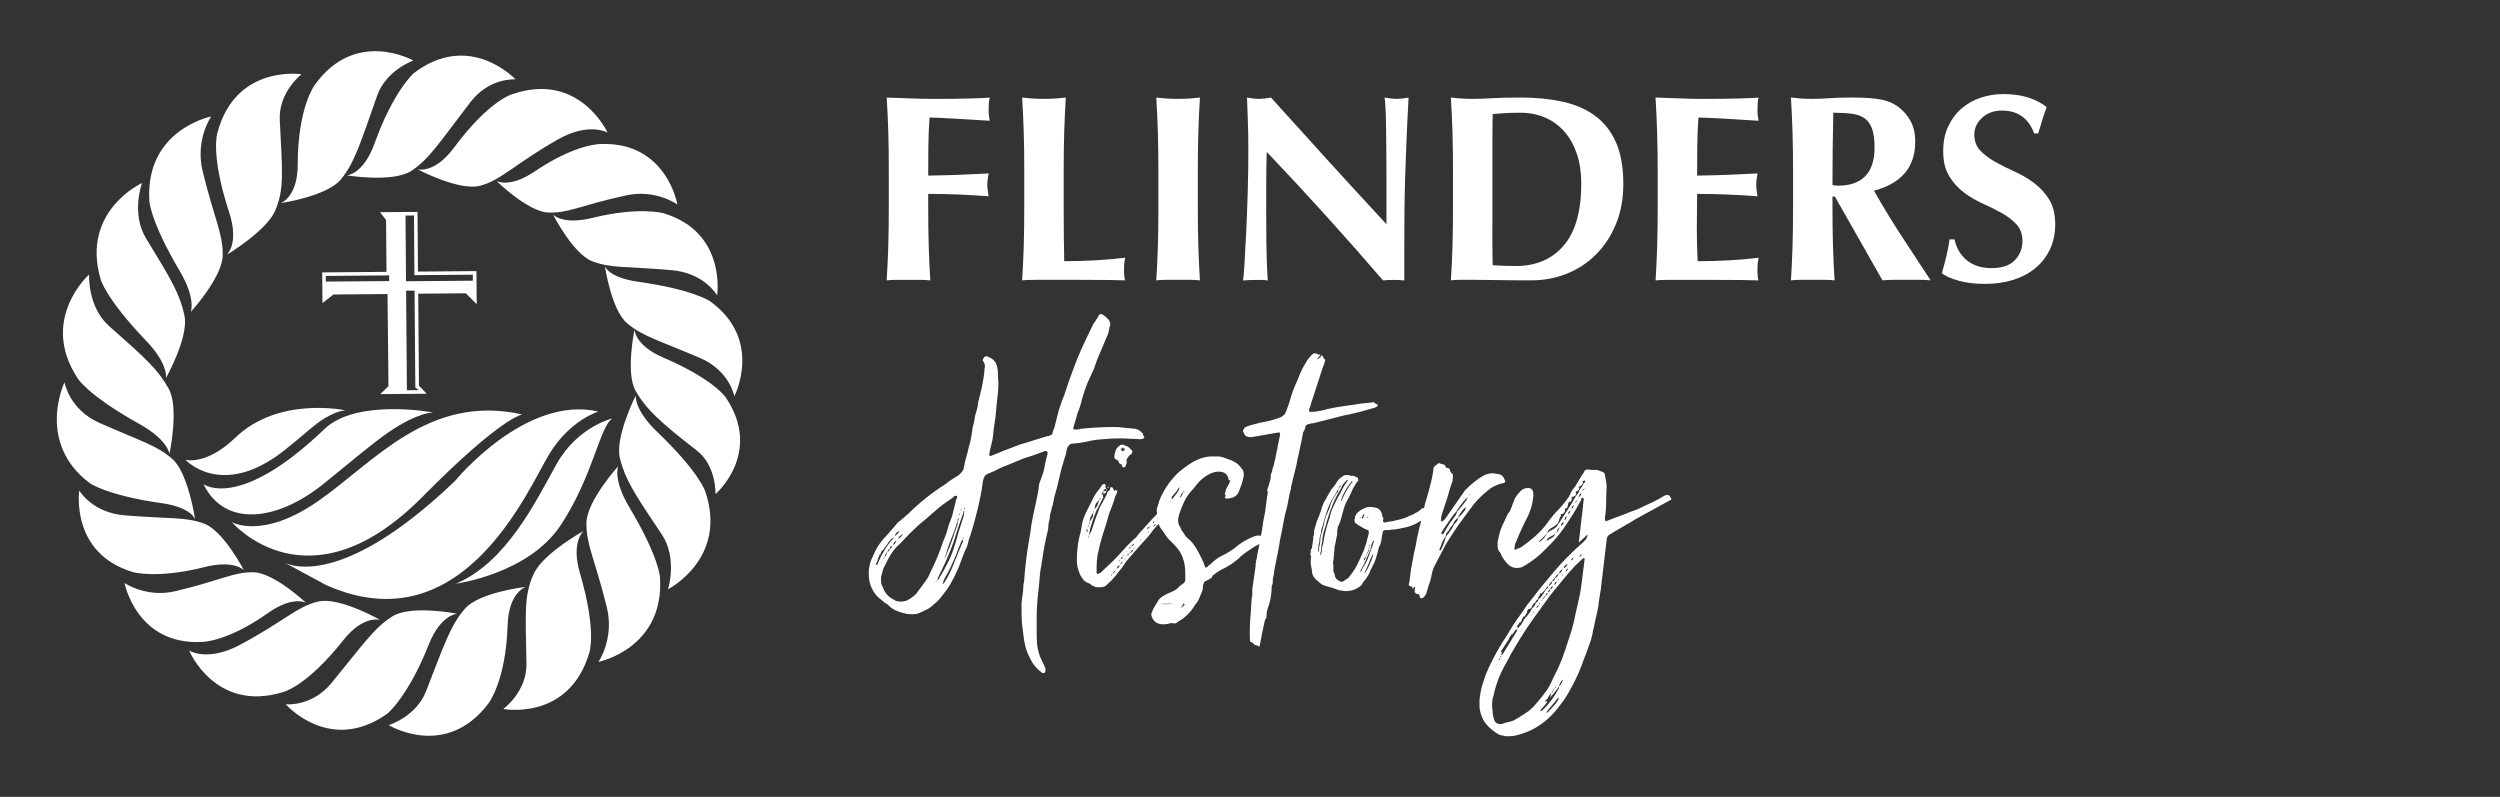 <svg width="709" height="226" viewBox="0 0 709 226" fill="none" xmlns="http://www.w3.org/2000/svg">
<rect x="0" y="0" width="709" height="226" fill="#333333" stroke="none"/>
<path d="M251.92 37.44C251.82 34.19 251.67 30.94 251.47 27.67C253.73 27.72 255.97 27.8 258.19 27.9C260.4 28 262.64 28.05 264.91 28.05C268.63 28.05 271.94 28.01 274.83 27.94C277.72 27.86 279.67 27.78 280.68 27.68C280.48 28.49 280.38 29.54 280.38 30.85C280.38 31.66 280.4 32.28 280.45 32.74C280.5 33.19 280.57 33.7 280.68 34.25C279.22 34.15 277.62 34.05 275.89 33.95C274.15 33.85 272.47 33.75 270.83 33.65C269.19 33.55 267.72 33.47 266.41 33.42C265.1 33.37 264.17 33.34 263.62 33.34C263.42 36.11 263.31 38.85 263.28 41.57C263.25 44.29 263.24 47.03 263.24 49.8C266.51 49.75 269.47 49.68 272.11 49.57C274.75 49.47 277.51 49.34 280.37 49.19C280.22 50.05 280.12 50.7 280.07 51.15C280.02 51.6 280 52.08 280 52.58C280 52.98 280.04 53.4 280.11 53.82C280.18 54.25 280.27 54.86 280.37 55.67C274.63 55.22 268.92 54.99 263.24 54.99V58.84C263.24 63.02 263.29 66.73 263.39 69.97C263.49 73.22 263.64 76.4 263.84 79.52C262.98 79.42 262.05 79.37 261.05 79.37H254.25C253.24 79.37 252.31 79.42 251.46 79.52C251.66 76.4 251.81 73.22 251.91 69.97C252.01 66.72 252.06 63.01 252.06 58.84V48.57C252.07 44.39 252.02 40.68 251.92 37.44ZM290.33 37.44C290.23 34.19 290.08 30.94 289.88 27.67C290.73 27.77 291.67 27.86 292.67 27.93C293.68 28.01 294.81 28.04 296.07 28.04C297.33 28.04 298.46 28 299.47 27.93C300.48 27.85 301.41 27.77 302.26 27.67C302.06 30.94 301.91 34.2 301.81 37.44C301.71 40.69 301.66 44.4 301.66 48.57V58.83C301.66 61.7 301.67 64.47 301.7 67.13C301.72 69.8 301.76 72.11 301.81 74.07C304.68 74.07 307.55 73.99 310.41 73.84C313.28 73.69 316.17 73.44 319.09 73.09C318.99 73.64 318.91 74.15 318.86 74.6C318.81 75.05 318.78 75.68 318.78 76.49C318.78 77.3 318.8 77.92 318.86 78.38C318.91 78.83 318.98 79.21 319.09 79.51C317.73 79.46 316.06 79.42 314.07 79.4C312.08 79.37 309.35 79.36 305.88 79.36H293.92C292.79 79.36 291.93 79.37 291.35 79.4C290.77 79.42 290.28 79.46 289.88 79.51C290.08 76.39 290.23 73.21 290.33 69.96C290.43 66.71 290.48 63 290.48 58.83V48.57C290.49 44.39 290.43 40.68 290.33 37.44ZM328.37 37.44C328.27 34.19 328.12 30.94 327.92 27.67C328.77 27.77 329.71 27.86 330.71 27.93C331.72 28.01 332.85 28.04 334.11 28.04C335.37 28.04 336.5 28 337.51 27.93C338.52 27.85 339.45 27.77 340.3 27.67C340.1 30.94 339.95 34.2 339.85 37.44C339.75 40.69 339.7 44.4 339.7 48.57V58.83C339.7 63.01 339.75 66.72 339.85 69.96C339.95 73.21 340.1 76.39 340.3 79.51C339.44 79.41 338.51 79.36 337.51 79.36H330.71C329.7 79.36 328.77 79.41 327.92 79.51C328.12 76.39 328.27 73.21 328.37 69.96C328.47 66.71 328.52 63 328.52 58.83V48.57C328.52 44.39 328.47 40.68 328.37 37.44ZM354.03 42.68C354.03 39.21 353.98 36.29 353.88 33.93C353.78 31.57 353.7 29.48 353.65 27.67C355.06 27.92 356.19 28.05 357.05 28.05C357.9 28.05 359.04 27.93 360.45 27.67C365.93 33.76 371.36 39.75 376.71 45.63C382.07 51.52 387.57 57.51 393.2 63.59V49.7C393.2 47.23 393.19 44.81 393.16 42.42C393.13 40.03 393.11 37.83 393.08 35.82C393.06 33.81 393.01 32.07 392.93 30.61C392.85 29.15 392.77 28.17 392.67 27.67C394.08 27.92 395.21 28.05 396.07 28.05C396.92 28.05 398.06 27.93 399.47 27.67C399.22 32.25 399.02 36.39 398.87 40.09C398.72 43.79 398.59 47.27 398.49 50.54C398.39 53.81 398.33 57.04 398.3 60.24C398.28 63.44 398.26 66.84 398.26 70.47V79.53C397.25 79.43 396.22 79.38 395.17 79.38C394.06 79.38 393.08 79.43 392.23 79.53C381.86 67.45 370.87 55.3 359.25 43.08C359.2 44.54 359.16 46 359.14 47.46C359.12 48.92 359.1 50.4 359.1 51.91V60.66C359.1 63.68 359.11 66.25 359.14 68.36C359.16 70.47 359.2 72.26 359.25 73.72C359.3 75.18 359.35 76.37 359.4 77.31C359.45 78.24 359.5 78.98 359.55 79.54C358.95 79.44 358.34 79.39 357.74 79.39H356C354.84 79.39 353.68 79.44 352.53 79.54C352.63 79.14 352.76 77.7 352.91 75.24C353.06 72.78 353.22 69.77 353.4 66.22C353.57 62.67 353.73 58.82 353.85 54.67C353.97 50.49 354.03 46.51 354.03 42.68ZM412.07 48.57C412.07 44.39 412.02 40.68 411.92 37.44C411.82 34.19 411.67 30.94 411.47 27.67C412.32 27.77 413.26 27.86 414.26 27.93C415.27 28.01 416.4 28.04 417.66 28.04C419.32 28.04 421.18 27.98 423.25 27.85C425.31 27.73 428 27.66 431.32 27.66C435.65 27.66 439.58 28.05 443.13 28.83C446.68 29.61 449.73 30.93 452.3 32.79C454.87 34.65 456.85 37.16 458.26 40.3C459.67 43.45 460.37 47.41 460.37 52.19C460.37 56.37 459.68 60.14 458.3 63.51C456.92 66.88 455.03 69.76 452.64 72.15C450.278 74.524 447.453 76.386 444.34 77.62C441.19 78.88 437.84 79.51 434.26 79.51C430.49 79.51 427.27 79.48 424.6 79.43C421.93 79.38 419.62 79.35 417.66 79.35H414.26C413.25 79.35 412.32 79.4 411.47 79.5C411.67 76.38 411.82 73.2 411.92 69.95C412.02 66.7 412.07 62.99 412.07 58.82V48.57ZM423.24 64.34V68.87C423.24 70.33 423.25 71.66 423.28 72.87C423.3 74.08 423.32 74.86 423.32 75.21C424.07 75.26 424.98 75.31 426.04 75.36C427.1 75.41 428.4 75.44 429.96 75.44C435.64 75.44 440.15 73.5 443.47 69.63C446.79 65.76 448.45 59.89 448.45 52.05C448.45 48.93 448.04 46.14 447.21 43.67C446.38 41.2 445.21 39.1 443.7 37.37C442.21 35.645 440.351 34.278 438.26 33.37C436.15 32.44 433.78 31.97 431.17 31.97C429.36 31.97 427.89 32.01 426.76 32.08C425.63 32.16 424.48 32.24 423.33 32.34C423.33 32.69 423.32 33.47 423.29 34.68C423.26 35.89 423.25 37.25 423.25 38.76V64.34H423.24ZM469.96 37.44C469.86 34.19 469.71 30.94 469.51 27.67C471.77 27.72 474.01 27.8 476.23 27.9C478.44 28 480.68 28.05 482.95 28.05C486.67 28.05 489.98 28.01 492.87 27.94C495.76 27.86 497.71 27.78 498.72 27.68C498.52 28.49 498.42 29.54 498.42 30.85C498.42 31.66 498.44 32.28 498.5 32.74C498.55 33.19 498.62 33.7 498.73 34.25C497.27 34.15 495.67 34.05 493.94 33.95C492.2 33.85 490.52 33.75 488.88 33.65C487.24 33.55 485.77 33.47 484.47 33.42C483.16 33.37 482.23 33.34 481.68 33.34C481.48 36.11 481.36 38.85 481.34 41.57C481.31 44.29 481.3 47.03 481.3 49.8C484.57 49.75 487.53 49.68 490.17 49.57C492.81 49.47 495.57 49.34 498.43 49.19C498.28 50.05 498.18 50.7 498.13 51.15C498.08 51.6 498.06 52.08 498.06 52.58C498.06 52.98 498.1 53.4 498.17 53.82C498.25 54.25 498.33 54.86 498.43 55.67C492.69 55.22 486.98 54.99 481.3 54.99C481.3 56.6 481.29 58.21 481.26 59.82C481.24 61.43 481.22 63.04 481.22 64.65C481.22 67.92 481.3 71.07 481.45 74.08C484.32 74.08 487.19 74 490.05 73.85C492.92 73.7 495.81 73.45 498.73 73.1C498.63 73.65 498.55 74.16 498.5 74.61C498.45 75.06 498.42 75.69 498.42 76.5C498.42 77.31 498.44 77.93 498.5 78.39C498.55 78.84 498.62 79.22 498.73 79.52C497.37 79.47 495.7 79.43 493.71 79.41C491.72 79.38 488.99 79.37 485.52 79.37H473.56C472.43 79.37 471.57 79.38 470.99 79.41C470.41 79.43 469.92 79.47 469.52 79.52C469.72 76.4 469.87 73.22 469.97 69.97C470.07 66.72 470.12 63.01 470.12 58.84V48.57C470.11 44.39 470.06 40.68 469.96 37.44ZM519.69 55.74V58.83C519.69 63.01 519.74 66.72 519.84 69.96C519.94 73.2 520.09 76.39 520.29 79.51C519.43 79.41 518.5 79.36 517.5 79.36H510.7C509.69 79.36 508.76 79.41 507.91 79.51C508.11 76.39 508.26 73.21 508.36 69.96C508.46 66.71 508.51 63 508.51 58.83V48.57C508.51 44.39 508.46 40.68 508.36 37.44C508.26 34.19 508.11 30.94 507.91 27.67C508.76 27.77 509.7 27.86 510.7 27.93C511.71 28.01 512.84 28.04 514.1 28.04C515.46 28.04 517.01 27.98 518.74 27.85C520.48 27.73 522.63 27.66 525.19 27.66C527.1 27.66 528.74 27.71 530.1 27.81C531.46 27.91 532.63 28.06 533.61 28.26C534.59 28.46 535.45 28.73 536.18 29.05C536.91 29.38 537.6 29.77 538.25 30.22C539.76 31.33 540.95 32.7 541.84 34.33C542.72 35.97 543.16 37.92 543.16 40.18C543.16 43.85 542.15 46.85 540.14 49.16C538.13 51.47 535.23 53.11 531.46 54.07C533.88 58.35 536.47 62.61 539.23 66.86C542 71.11 544.76 75.33 547.53 79.5C546.37 79.4 545.24 79.35 544.13 79.35H537.3C536.17 79.35 535.02 79.4 533.87 79.5L520.36 55.73H519.69V55.74ZM531.62 41.85C531.62 39.64 531.39 37.88 530.94 36.57C530.49 35.26 529.79 34.27 528.86 33.59C527.93 32.91 526.72 32.47 525.24 32.27C523.76 32.07 521.98 31.97 519.92 31.97C519.77 38.81 519.69 45.66 519.69 52.5C519.99 52.55 520.28 52.59 520.56 52.61C520.84 52.64 521.1 52.65 521.35 52.65C524.67 52.65 527.21 51.76 528.97 49.97C530.74 48.18 531.62 45.47 531.62 41.85ZM567.77 31.36C565.45 31.36 563.57 32.04 562.11 33.4C560.65 34.76 559.92 36.34 559.92 38.15C559.92 40.01 560.49 41.53 561.62 42.72C562.75 43.9 564.17 44.97 565.88 45.93C567.59 46.89 569.43 47.8 571.39 48.68C573.343 49.553 575.191 50.643 576.9 51.93C578.61 53.21 580.03 54.77 581.16 56.61C582.29 58.45 582.86 60.8 582.86 63.67C582.86 66.19 582.38 68.49 581.43 70.58C580.47 72.67 579.11 74.46 577.35 75.94C575.59 77.43 573.49 78.56 571.05 79.34C568.61 80.12 565.88 80.51 562.86 80.51C560.14 80.51 557.71 80.22 555.58 79.64C553.44 79.06 551.82 78.35 550.71 77.49C551.21 75.73 551.64 74.12 551.99 72.66C552.34 71.2 552.64 69.62 552.9 67.9H554.33C554.53 69.01 554.91 70.05 555.46 71.03C556.01 72.01 556.72 72.88 557.57 73.63C558.43 74.38 559.46 74.98 560.66 75.4C561.87 75.83 563.23 76.04 564.74 76.04C567.76 76.04 569.99 75.29 571.42 73.78C572.85 72.27 573.57 70.46 573.57 68.35C573.57 66.44 573.02 64.88 571.91 63.67C570.8 62.46 569.42 61.39 567.76 60.46C566.1 59.53 564.29 58.62 562.33 57.74C560.37 56.86 558.56 55.79 556.9 54.53C555.24 53.27 553.86 51.73 552.75 49.89C551.64 48.05 551.09 45.7 551.09 42.83C551.09 40.21 551.56 37.9 552.49 35.89C553.42 33.88 554.67 32.19 556.23 30.83C557.79 29.47 559.59 28.44 561.63 27.74C563.67 27.04 565.82 26.68 568.08 26.68C570.8 26.68 573.17 27.01 575.21 27.66C577.25 28.31 578.99 29.22 580.45 30.38C580 31.54 579.61 32.66 579.28 33.74C578.95 34.82 578.54 36.19 578.03 37.85H576.9C575.29 33.52 572.25 31.36 567.77 31.36Z" fill="white"/>
<path d="M47.07 107.22C47.07 107.22 53.61 95.56 52.31 89.49C51.01 83.41 48.75 79.59 41.42 67.59C37.1 60.52 40.28 51.9 40.28 51.9C40.28 51.9 22.88 59.84 28.53 79.16C28.53 79.16 29.83 84.51 41.43 96.63C47.84 103.31 47.07 107.22 47.07 107.22Z" fill="white"/>
<path d="M54.08 88.5C54.08 88.5 63.07 78.66 63.16 72.44C63.26 66.22 60.84 62.29 57.48 48.58C55.29 39.62 59.9 33.03 59.9 33.03C59.9 33.03 41.2 36.72 42.35 56.86C42.35 56.86 42.41 62.37 50.98 76.88C55.7 84.88 54.08 88.5 54.08 88.5ZM64.31 72.27C64.31 72.27 75.38 65.6 77.94 59.94C80.8 53.59 80 48.13 79.34 34.02C78.97 26.12 85.5 21.06 85.5 21.06C85.5 21.06 66.85 18.16 61.67 37.63C61.67 37.63 59.56 43.65 65 60.26C67.9 69.1 64.31 72.27 64.31 72.27ZM79.62 57.61C79.62 57.61 92.72 55.67 96.66 50.9C100.6 46.12 102.26 40.43 106.96 27.12C109.52 19.86 117.23 17.17 117.23 17.17C117.23 17.17 100.77 7.83 89.17 24.23C89.17 24.23 84.43 30.64 84.44 46.6C84.45 55.92 79.62 57.61 79.62 57.61ZM98.38 49.74C98.38 49.74 111.45 51.85 116.62 48.48C121.79 45.11 124.88 40.04 133.46 28.9C138.8 21.96 146.19 22.5 146.19 22.5C146.19 22.5 133.24 8.61 117.33 20.76C117.33 20.76 111.58 25.75 106.22 40.68C103.08 49.44 98.38 49.74 98.38 49.74ZM118.41 48.01C118.41 48.01 130.15 54.22 136.11 52.69C142.07 51.16 146.04 46.47 158.22 39.55C167.03 34.55 172.3 37.59 172.3 37.59C172.3 37.59 164.36 20.26 145.47 26.65C145.47 26.65 138.91 28.19 128.69 41.96C123.17 49.39 118.41 48.01 118.41 48.01ZM140.8 51.32C140.8 51.32 149.73 60.06 155.5 60.28C161.27 60.5 164.91 58.13 177.74 55.38C186.02 53.61 192.11 58 192.11 58C192.11 58 189.08 40.16 170.38 40.84C170.38 40.84 163.37 40.68 151.64 48.62C144.46 53.48 140.8 51.32 140.8 51.32ZM156.84 60.86C156.84 60.86 162.55 72.02 167.95 74.09C173.35 76.16 177.52 75.47 190.58 76.63C199.78 77.45 203.37 83.75 203.37 83.75C203.37 83.75 206.13 65.87 188.19 60.48C188.19 60.48 181.34 58.51 167.97 61.8C159.58 63.88 156.84 60.86 156.84 60.86ZM171.55 75.49C171.55 75.49 173.38 87.92 177.82 91.65C182.26 95.38 186.33 96.33 198.42 101.47C207.01 105.12 208.25 112.4 208.25 112.4C208.25 112.4 216.58 96.38 201.34 85.41C201.34 85.41 196.59 82.11 181.06 79.92C172.48 78.72 171.55 75.49 171.55 75.49ZM179.95 93.47C179.95 93.47 177.37 105.77 180.25 110.83C183.13 115.9 187.17 119.7 197.59 127.75C203.23 132.11 202.91 140.13 202.91 140.13C202.91 140.13 216.39 128.51 205.9 112.84C205.9 112.84 202.8 107.73 187.97 101.34C180 97.91 179.95 93.47 179.95 93.47Z" fill="white"/>
<path d="M173.68 118.65C173.68 118.65 163.75 121.03 157.86 131.58C151.97 142.13 143.65 159.51 129.27 165.53C129.27 165.53 149.82 162.82 159 148.96C168.18 135.1 170.06 120.98 173.68 118.65Z" fill="white"/>
<path d="M80.46 159.44C80.46 159.44 95.14 168.84 129.04 136.4C129.04 136.4 148.99 111.95 169.69 116.71C169.69 116.71 161.75 119.07 155.85 128.64C149.96 138.2 131.42 183.31 92.45 165.91L80.46 159.44Z" fill="white"/>
<path d="M65.77 148.08C65.77 148.08 74.29 153.13 90.12 142.18C105.96 131.22 121.54 111.53 148.13 117.55C148.13 117.55 142.39 118.07 119.83 140.87C87.41 173.64 65.77 148.08 65.77 148.08Z" fill="white"/>
<path d="M57.71 137.31C57.71 137.31 67.7 144.98 92 121.69C101.17 112.89 122.9 116.98 122.9 116.98C122.9 116.98 118.76 116.75 110.24 122.55C105.94 125.48 99.46 130.98 91.92 137.09C78.73 147.78 63.79 149.73 57.71 137.31Z" fill="white"/>
<path d="M92.18 118.55C96.07 116.27 98 116.38 98 116.38C98 116.38 79.05 112.24 66.73 124.13C58.5 132.07 52.6 130.4 52.6 130.4C52.6 130.4 62.87 141.7 80.58 127.77C85.59 123.82 89.28 120.25 92.18 118.55ZM134.6 76.89L118.54 77.02L118.41 60.6V60.09L107.78 60.18L109.49 62.41L109.61 77.1L91.38 77.25L91.45 85.95L94.57 83.52L109.9 83.39L110.17 109.52L107.85 111.77L121.01 111.66L118.82 109.4L118.61 83.29L132.12 83.18L135.2 86.28L135.12 76.89H134.6ZM118.04 78.03L134.1 77.9L134.08 79.61L115.15 79.76L115 61.13L117.4 61.11L117.53 77.53V78.04L118.04 78.03ZM110.37 78.1V79.71L92.4 79.86L92.39 78.25L110.37 78.1ZM115.4 110.68L115.17 82.44L117.57 82.43L117.79 109.9L117.99 110.05L118.78 110.65L115.4 110.68Z" fill="white"/>
<path d="M180.31 112.14C180.31 112.14 174.27 124.07 175.83 130.08C177.39 136.1 179.8 139.82 187.64 151.49C192.26 158.37 189.44 167.12 189.44 167.12C189.44 167.12 206.49 158.45 200.02 139.39C200.02 139.39 198.49 134.1 186.38 122.48C179.7 116.08 180.31 112.14 180.31 112.14ZM175.33 132.21C175.33 132.21 166.38 142.09 166.31 148.31C166.24 154.53 168.67 158.45 172.08 172.15C174.31 181.11 169.72 187.71 169.72 187.71C169.72 187.71 188.42 183.95 187.18 163.82C187.18 163.82 187.1 158.31 178.47 143.84C173.71 135.84 175.33 132.21 175.33 132.21ZM165.53 150.55C165.53 150.55 154.25 156.86 151.52 162.44C148.46 168.7 149.09 174.18 149.3 188.31C149.42 196.22 142.73 201.07 142.73 201.07C142.73 201.07 161.28 204.57 167.08 185.27C167.08 185.27 169.38 179.32 164.47 162.55C161.84 153.61 165.53 150.55 165.53 150.55ZM149.12 166.43C149.12 166.43 135.97 167.95 131.88 172.6C127.79 177.25 125.95 182.89 120.83 196.04C118.04 203.22 110.25 205.66 110.25 205.66C110.25 205.66 126.4 215.52 138.52 199.5C138.52 199.5 143.46 193.24 143.96 177.29C144.25 167.97 149.12 166.43 149.12 166.43ZM129.7 174.05C129.7 174.05 116.7 171.52 111.43 174.72C106.16 177.92 102.91 182.89 93.97 193.75C88.41 200.51 81.04 199.74 81.04 199.74C81.04 199.74 93.54 214.03 109.84 202.4C109.84 202.4 115.74 197.6 121.58 182.84C125 174.2 129.7 174.05 129.7 174.05ZM107.84 175.82C107.84 175.82 96.31 169.24 90.3 170.58C84.3 171.92 80.17 176.48 67.78 183.01C58.81 187.73 53.64 184.52 53.64 184.52C53.64 184.52 61.02 202.1 80.11 196.32C80.11 196.32 86.72 194.99 97.37 181.55C103.13 174.29 107.84 175.82 107.84 175.82ZM86.77 170.94C86.77 170.94 77.66 162.39 71.88 162.3C66.11 162.2 62.51 164.65 49.74 167.66C41.49 169.6 35.32 165.34 35.32 165.34C35.32 165.34 38.72 183.11 57.4 182.04C57.4 182.04 64.41 182.05 75.98 173.87C83.06 168.86 86.77 170.94 86.77 170.94ZM69.17 161.7C69.17 161.7 63.38 150.58 57.97 148.54C52.56 146.5 48.39 147.22 35.32 146.15C26.12 145.39 22.48 139.11 22.48 139.11C22.48 139.11 19.84 157.01 37.82 162.28C37.82 162.28 44.69 164.2 58.03 160.82C66.42 158.7 69.17 161.7 69.17 161.7ZM55.34 147.31C55.34 147.31 53.39 134.12 48.91 130.2C44.43 126.28 40.35 125.29 28.22 119.94C19.59 116.13 18.29 108.41 18.29 108.41C18.29 108.41 10.11 125.49 25.46 137.02C25.46 137.02 30.25 140.49 45.8 142.69C54.38 143.89 55.34 147.31 55.34 147.31ZM48.05 128.72C48.05 128.72 50.87 115.65 47.84 110.23C44.81 104.81 41.53 101.82 30.98 92.51C24.76 87.02 25.27 77.85 25.27 77.85C25.27 77.85 10.98 90.56 22.07 107.36C22.07 107.36 24.89 112.08 39.55 120.25C47.64 124.76 48.05 128.72 48.05 128.72Z" fill="white"/>
<path d="M433.431 146.155C432.158 148.541 431.005 151.047 429.971 153.672C429.811 153.911 429.692 154.189 429.613 154.507C429.613 154.826 429.573 155.104 429.493 155.343V155.462C429.493 155.78 429.573 155.939 429.732 155.939C429.891 155.939 430.01 155.86 430.09 155.701C430.647 155.541 431.124 155.343 431.522 155.104C432.874 154.149 434.187 153.115 435.459 152.002C436.812 150.808 437.965 149.536 438.92 148.183C439.874 146.831 440.908 145.598 442.022 144.484C443.136 143.291 444.13 142.058 445.005 140.785C445.164 140.388 445.363 139.95 445.602 139.473C445.92 138.916 446.278 138.439 446.676 138.041C447.073 137.405 447.471 136.728 447.869 136.013C448.266 135.297 448.704 134.62 449.181 133.984C449.34 133.427 449.659 133.149 450.136 133.149C450.215 133.149 450.693 133.189 451.568 133.268C452.443 133.268 452.92 133.268 453 133.268L453.835 133.626C454.71 133.785 455.147 134.143 455.147 134.7C455.227 135.257 455.346 135.893 455.505 136.609C455.585 137.007 455.625 137.365 455.625 137.683C455.625 137.922 455.625 138.24 455.625 138.638C455.545 139.91 455.505 141.183 455.505 142.456C455.505 143.649 455.426 144.882 455.267 146.155C455.187 146.314 455.147 146.553 455.147 146.871C455.147 147.189 455.187 147.428 455.267 147.587V147.706C455.267 147.786 455.306 147.825 455.386 147.825H455.505C455.744 147.746 456.341 147.507 457.295 147.109C458.329 146.712 459.403 146.314 460.517 145.916C461.63 145.439 462.665 145.041 463.619 144.723C464.653 144.325 465.29 144.047 465.528 143.888C466.642 143.331 467.756 142.814 468.869 142.337C469.983 141.78 471.057 141.183 472.091 140.547C472.17 140.547 472.369 140.467 472.688 140.308C472.767 140.308 472.807 140.348 472.807 140.427C472.886 140.427 473.006 140.427 473.165 140.427C473.483 140.507 473.642 140.666 473.642 140.905C473.722 141.064 473.841 141.223 474 141.382C474 141.382 474 141.462 474 141.621C473.841 141.78 473.722 141.859 473.642 141.859L463.858 147.229C463.619 147.388 463.102 147.706 462.307 148.183C461.591 148.581 460.835 149.019 460.039 149.496C459.244 149.973 458.488 150.411 457.772 150.808C457.136 151.206 456.698 151.485 456.46 151.644C455.903 151.962 455.625 152.519 455.625 153.314L453.954 167.394C453.795 168.349 453.636 169.303 453.477 170.258C453.397 171.292 453.238 172.326 453 173.36C452.84 174.235 452.642 175.11 452.403 175.985C452.244 176.94 452.045 177.855 451.806 178.73C451.568 180.241 451.21 181.593 450.732 182.786C450.255 184.218 449.738 185.61 449.181 186.963C448.704 188.395 448.147 189.826 447.511 191.258C446.795 192.849 445.999 194.4 445.124 195.912C444.329 197.423 443.374 198.855 442.261 200.207C439.795 203.548 436.812 205.975 433.312 207.486C432.357 207.884 431.402 208.202 430.448 208.441C429.573 208.679 428.658 208.798 427.703 208.798H427.107C426.709 208.719 426.351 208.639 426.033 208.56C425.715 208.56 425.397 208.48 425.078 208.321C423.567 207.446 422.334 206.412 421.379 205.219C420.425 204.026 419.828 202.514 419.59 200.685V199.73C419.59 199.332 419.59 198.974 419.59 198.656C419.59 198.338 419.629 197.98 419.709 197.582C419.868 196.15 420.186 194.758 420.663 193.406C421.061 192.054 421.578 190.701 422.215 189.349C423.647 186.247 425.317 183.264 427.226 180.4C428.578 178.093 429.931 176.025 431.283 174.195C431.919 173.32 432.516 172.445 433.073 171.57C433.709 170.775 434.346 169.979 434.982 169.184C435.857 167.991 436.772 166.837 437.726 165.724C438.681 164.53 439.636 163.377 440.59 162.263C441.863 160.752 443.175 159.32 444.528 157.968C445.96 156.536 447.431 155.144 448.943 153.791C449.738 153.155 450.176 152.439 450.255 151.644C450.255 151.564 450.136 151.644 449.897 151.882C449.738 152.041 449.499 152.28 449.181 152.598C448.863 152.837 448.545 153.115 448.227 153.433C447.988 153.672 447.829 153.791 447.749 153.791V153.672C447.988 152.002 448.187 150.291 448.346 148.541C448.585 146.791 448.784 145.121 448.943 143.53C448.943 143.371 448.943 143.212 448.943 143.052C449.022 142.814 449.062 142.615 449.062 142.456V142.098C449.062 142.018 449.062 141.979 449.062 141.979C449.141 141.899 449.181 141.82 449.181 141.74C449.181 141.501 449.102 141.302 448.943 141.143H448.704C448.545 141.143 448.465 141.263 448.465 141.501C448.465 141.74 448.386 141.939 448.227 142.098C447.511 143.45 446.755 144.763 445.96 146.036C445.164 147.308 444.329 148.581 443.454 149.854C442.499 151.206 441.425 152.519 440.232 153.791C439.039 155.064 437.886 156.218 436.772 157.252C435.022 158.763 433.312 159.956 431.641 160.831C431.323 160.99 430.806 161.07 430.09 161.07C429.851 161.07 429.573 161.03 429.255 160.951C428.936 160.871 428.578 160.712 428.181 160.473C426.988 159.519 426.073 158.246 425.436 156.655C424.959 156.257 424.72 155.661 424.72 154.865V154.03C424.72 153.712 424.76 153.433 424.84 153.195C425.078 151.842 425.436 150.57 425.914 149.377C426.47 148.183 427.067 146.911 427.703 145.558C428.022 145.32 428.22 145.041 428.3 144.723C428.459 144.405 428.578 144.126 428.658 143.888C428.976 142.933 429.334 142.018 429.732 141.143C430.13 140.507 430.607 139.91 431.164 139.354C431.721 138.717 432.437 138.399 433.312 138.399C433.63 138.399 433.868 138.439 434.027 138.518C434.584 138.757 434.863 139.314 434.863 140.189V140.666C434.624 142.496 434.346 143.808 434.027 144.604C433.789 145.161 433.59 145.678 433.431 146.155ZM449.42 158.445C449.42 158.445 449.34 158.405 449.181 158.326H448.943L446.676 160.473L444.647 162.741L439.636 168.826L436.295 173.479C434.226 176.264 432.277 179.167 430.448 182.19C429.811 183.304 429.175 184.377 428.539 185.412C427.982 186.525 427.385 187.639 426.749 188.753C425.237 191.457 424.164 194.361 423.527 197.463C423.368 197.781 423.289 198.06 423.289 198.298C423.289 198.537 423.249 198.815 423.169 199.133V200.088C423.169 200.565 423.209 201.043 423.289 201.52C423.289 201.997 423.328 202.435 423.408 202.832C423.567 203.628 423.726 204.185 423.885 204.503C424.203 205.06 424.72 205.338 425.436 205.338H425.794C426.351 205.179 426.868 205.02 427.345 204.861C427.902 204.781 428.499 204.622 429.135 204.384C430.169 203.827 431.164 203.23 432.118 202.594C433.073 202.037 433.988 201.321 434.863 200.446C436.454 198.696 437.846 196.946 439.039 195.196C439.596 194.241 440.073 193.287 440.471 192.332C440.948 191.378 441.425 190.423 441.903 189.468C442.619 187.878 443.255 186.247 443.812 184.576C444.369 182.906 444.925 181.196 445.482 179.445C446.039 177.695 446.477 175.945 446.795 174.195C447.193 172.525 447.59 170.775 447.988 168.945C448.227 167.672 448.426 166.4 448.585 165.127C448.744 163.854 448.903 162.581 449.062 161.309L449.42 158.445ZM447.988 137.922C447.829 137.922 447.71 138.041 447.63 138.28H447.988C447.829 138.598 447.749 138.797 447.749 138.876L447.391 139.234H447.153L446.795 139.831H447.033C447.033 139.91 446.994 139.99 446.914 140.069C446.914 140.149 446.914 140.268 446.914 140.427L446.198 140.905V140.785C446.198 140.785 446.119 140.825 445.96 140.905C445.8 140.905 445.721 140.984 445.721 141.143V141.621C445.721 141.78 445.681 141.899 445.602 141.979C445.522 142.058 445.482 142.177 445.482 142.337H445.244C445.164 142.337 445.124 142.297 445.124 142.217C445.045 142.217 445.005 142.257 445.005 142.337C445.005 142.416 444.925 142.535 444.766 142.695L444.647 143.291C444.647 143.689 444.448 144.007 444.05 144.246V144.126L443.812 144.365V144.842C443.812 145.24 443.533 145.558 442.977 145.797H442.619C442.619 146.115 442.658 146.274 442.738 146.274C442.42 146.592 442.221 147.03 442.141 147.587C441.982 148.064 441.823 148.382 441.664 148.541C441.266 148.939 440.709 149.337 439.994 149.734C439.357 150.053 438.959 150.53 438.8 151.166C439.278 150.769 439.834 150.411 440.471 150.092C441.187 149.695 441.624 149.257 441.783 148.78C441.942 148.541 442.102 148.342 442.261 148.183C442.42 147.945 442.619 147.626 442.857 147.229C443.494 146.274 444.09 145.359 444.647 144.484C445.283 143.53 445.88 142.535 446.437 141.501L447.033 140.547C447.193 140.388 447.352 140.189 447.511 139.95C447.67 139.712 447.789 139.433 447.869 139.115C448.028 138.876 448.187 138.638 448.346 138.399C448.585 138.16 448.784 137.842 448.943 137.444C448.943 137.285 449.022 137.166 449.181 137.086C449.34 136.927 449.46 136.768 449.539 136.609V136.371V136.251H449.301C449.301 136.331 449.261 136.371 449.181 136.371H448.943C448.863 136.371 448.823 136.41 448.823 136.49V136.609C448.823 136.609 448.863 136.689 448.943 136.848C448.863 136.927 448.823 137.086 448.823 137.325C448.585 137.484 448.386 137.683 448.227 137.922L448.107 137.802C448.107 137.802 448.068 137.842 447.988 137.922ZM436.653 168.468C436.653 168.547 436.692 168.627 436.772 168.707L436.295 169.303C436.295 169.542 436.255 169.741 436.175 169.9L435.698 170.258C435.698 170.337 435.658 170.417 435.579 170.496C435.499 170.576 435.459 170.695 435.459 170.854L434.863 171.212H434.982L434.505 171.809C434.505 171.968 434.465 172.048 434.385 172.048C434.385 172.127 434.385 172.246 434.385 172.406L433.67 172.763V172.644L433.431 172.763L433.073 173.36C433.073 173.36 433.073 173.4 433.073 173.479V173.718C432.993 173.798 432.874 173.996 432.715 174.315L432.357 174.911C432.277 174.911 432.198 174.871 432.118 174.792C432.039 174.792 431.999 174.832 431.999 174.911L431.641 175.627H431.522C431.522 175.707 431.561 175.786 431.641 175.866C431.482 176.025 431.323 176.264 431.164 176.582L431.044 176.462C431.044 176.462 431.005 176.502 430.925 176.582L430.567 177.178C430.408 177.258 430.249 177.457 430.09 177.775H430.448C430.448 178.014 430.408 178.212 430.329 178.372C430.488 178.292 430.647 178.093 430.806 177.775C431.204 177.457 431.482 177.099 431.641 176.701C431.88 176.383 432.079 176.025 432.238 175.627C433.272 174.593 434.027 173.559 434.505 172.525C434.982 172.207 435.34 171.69 435.579 170.974C436.056 170.655 436.295 170.337 436.295 170.019C436.772 169.621 437.17 169.184 437.488 168.707C437.806 168.229 438.124 167.712 438.442 167.155C438.92 166.917 439.158 166.599 439.158 166.201C438.92 166.28 438.761 166.4 438.681 166.559C438.601 166.718 438.482 166.877 438.323 167.036C438.164 167.275 437.965 167.513 437.726 167.752C437.567 167.991 437.329 168.19 437.011 168.349C436.931 168.349 436.891 168.309 436.891 168.229L436.653 168.468ZM429.971 179.326C430.13 179.167 430.209 179.008 430.209 178.849C430.209 178.69 430.249 178.531 430.329 178.372L429.732 178.73L428.897 179.923C428.817 179.923 428.777 179.883 428.777 179.803L428.658 179.923C428.499 180.241 428.34 180.48 428.181 180.639C428.022 180.798 427.942 180.997 427.942 181.235L425.914 184.338C425.755 184.497 425.675 184.616 425.675 184.696C425.675 184.855 425.755 184.934 425.914 184.934C425.834 185.173 425.794 185.491 425.794 185.889C426.112 185.571 426.311 185.332 426.391 185.173L429.971 179.326ZM439.516 197.821C439.675 197.662 439.755 197.463 439.755 197.224C439.834 196.986 439.914 196.787 439.994 196.628C439.596 196.787 439.238 197.304 438.92 198.179C438.522 198.338 438.283 198.616 438.204 199.014C438.283 199.014 438.482 198.935 438.8 198.776C438.721 199.173 438.522 199.531 438.204 199.849C437.965 200.168 437.687 200.486 437.368 200.804C436.971 201.202 436.772 201.52 436.772 201.759L437.488 201.401C439.238 199.73 440.749 197.702 442.022 195.315C442.102 195.236 442.141 195.037 442.141 194.719L440.471 196.866C440.312 197.025 440.153 197.185 439.994 197.344C439.914 197.582 439.755 197.741 439.516 197.821ZM438.8 201.639C438.721 201.719 438.681 201.798 438.681 201.878C438.681 201.957 438.601 202.077 438.442 202.236C438.84 202.077 439.079 201.918 439.158 201.759C439.715 201.281 440.192 200.764 440.59 200.207C441.067 199.73 441.505 199.173 441.903 198.537C441.982 198.378 442.022 198.139 442.022 197.821C441.863 197.9 441.783 197.94 441.783 197.94C441.783 198.02 441.744 198.099 441.664 198.179L438.8 201.639ZM441.067 151.405C440.749 151.644 440.272 151.922 439.636 152.24C439.079 152.479 438.721 152.877 438.562 153.433C438.959 153.195 439.437 152.916 439.994 152.598C440.55 152.28 440.908 151.882 441.067 151.405ZM438.562 151.524C438.721 151.365 438.8 151.246 438.8 151.166C438.8 151.166 438.721 151.246 438.562 151.405C438.243 151.723 437.925 152.081 437.607 152.479C437.289 152.797 436.931 153.115 436.533 153.433C436.533 153.433 436.533 153.513 436.533 153.672H436.653C437.607 152.956 438.243 152.24 438.562 151.524ZM440.948 163.934C440.55 164.172 440.312 164.491 440.232 164.888C440.709 164.729 440.948 164.451 440.948 164.053C441.584 163.655 441.942 163.218 442.022 162.741C441.545 162.979 441.187 163.377 440.948 163.934ZM443.096 192.809C442.539 193.446 442.221 194.082 442.141 194.719C442.619 194.241 442.977 193.645 443.215 192.929V192.809H443.096ZM444.528 159.877C443.891 160.195 443.533 160.632 443.454 161.189C444.011 160.951 444.369 160.513 444.528 159.877ZM443.096 161.428C442.698 161.587 442.34 162.025 442.022 162.741C442.658 162.422 443.016 161.985 443.096 161.428ZM440.232 164.888C439.834 165.047 439.476 165.485 439.158 166.201C439.795 165.883 440.153 165.445 440.232 164.888ZM442.38 149.496C441.823 149.894 441.505 150.45 441.425 151.166C441.744 150.848 442.062 150.291 442.38 149.496ZM448.465 139.831C448.068 140.069 447.789 140.507 447.63 141.143C447.789 140.984 447.948 140.825 448.107 140.666C448.346 140.507 448.465 140.229 448.465 139.831ZM444.408 146.274C444.249 146.433 444.09 146.592 443.931 146.751C443.772 146.911 443.692 147.189 443.692 147.587C443.931 147.428 444.09 147.229 444.17 146.99C444.249 146.751 444.329 146.513 444.408 146.274ZM443.454 148.064C442.977 148.223 442.698 148.581 442.619 149.138C443.175 148.899 443.454 148.541 443.454 148.064ZM439.636 167.155C440.113 166.996 440.351 166.678 440.351 166.201C440.033 166.28 439.795 166.599 439.636 167.155ZM446.318 143.291C445.92 143.53 445.721 143.848 445.721 144.246C446.119 144.087 446.318 143.768 446.318 143.291ZM440.709 165.843C441.187 165.763 441.425 165.445 441.425 164.888C441.107 165.127 440.869 165.445 440.709 165.843ZM444.05 162.144C444.369 161.905 444.607 161.587 444.766 161.189C444.289 161.348 444.05 161.667 444.05 162.144ZM437.488 169.9C437.726 169.82 437.886 169.701 437.965 169.542C438.045 169.383 438.164 169.184 438.323 168.945C437.925 169.184 437.647 169.502 437.488 169.9ZM445.363 144.842C444.965 145.001 444.727 145.32 444.647 145.797C445.124 145.558 445.363 145.24 445.363 144.842ZM446.198 158.206C445.8 158.286 445.602 158.524 445.602 158.922C445.999 158.763 446.198 158.524 446.198 158.206ZM439.039 167.991C439.437 167.832 439.636 167.553 439.636 167.155C439.238 167.314 439.039 167.593 439.039 167.991ZM435.698 172.406C436.016 172.326 436.255 172.048 436.414 171.57C436.096 171.65 435.857 171.928 435.698 172.406ZM448.585 157.132C448.266 157.212 448.028 157.49 447.869 157.968C448.187 157.888 448.426 157.61 448.585 157.132ZM438.323 168.945C438.562 168.866 438.761 168.587 438.92 168.11C438.522 168.269 438.323 168.547 438.323 168.945ZM449.301 138.518C448.903 138.757 448.704 138.996 448.704 139.234C448.784 139.155 448.863 139.075 448.943 138.996C449.102 138.916 449.221 138.797 449.301 138.638L449.42 138.518H449.301ZM439.994 196.628C440.312 196.389 440.471 196.15 440.471 195.912C440.312 195.991 440.153 196.23 439.994 196.628ZM447.272 141.621C447.193 141.78 447.073 141.939 446.914 142.098C446.835 142.257 446.795 142.456 446.795 142.695C446.954 142.535 447.113 142.177 447.272 141.621ZM425.078 187.201C425.317 187.122 425.436 186.923 425.436 186.605C425.198 186.764 425.078 186.963 425.078 187.201ZM425.436 186.485C425.675 186.406 425.794 186.207 425.794 185.889C425.635 185.968 425.516 186.167 425.436 186.485ZM440.471 195.912C440.55 195.912 440.67 195.713 440.829 195.315C440.59 195.395 440.471 195.594 440.471 195.912ZM436.414 171.451C436.653 171.371 436.772 171.173 436.772 170.854C436.613 170.934 436.493 171.133 436.414 171.451ZM441.187 194.719C441.107 194.719 440.988 194.917 440.829 195.315C441.067 195.236 441.187 195.037 441.187 194.719ZM437.13 170.496C437.209 170.496 437.329 170.298 437.488 169.9C437.329 169.979 437.209 170.178 437.13 170.496ZM442.977 163.337C443.136 163.258 443.215 163.098 443.215 162.86C443.056 162.939 442.977 163.098 442.977 163.337ZM434.505 173.957C434.823 173.798 434.982 173.599 434.982 173.36L434.505 173.957ZM441.903 164.65C442.062 164.491 442.141 164.292 442.141 164.053C441.982 164.212 441.903 164.411 441.903 164.65ZM434.505 173.957C434.346 174.116 434.266 174.354 434.266 174.673L434.505 173.957ZM431.283 179.088C431.442 178.769 431.522 178.531 431.522 178.372C431.442 178.531 431.402 178.65 431.402 178.73C431.402 178.809 431.363 178.889 431.283 178.968L431.164 179.088H431.283ZM441.187 194.719C441.187 194.639 441.187 194.599 441.187 194.599C441.266 194.599 441.306 194.56 441.306 194.48C441.386 194.48 441.386 194.44 441.306 194.361C441.306 194.361 441.266 194.4 441.187 194.48V194.719ZM424.959 187.44C425.039 187.36 425.078 187.281 425.078 187.201L424.84 187.44V187.559L424.959 187.44ZM433.908 174.911C433.829 174.991 433.709 175.15 433.55 175.389L433.908 174.911ZM434.266 171.809V171.69C434.187 171.69 434.147 171.729 434.147 171.809H434.266ZM424.482 188.514C424.561 188.514 424.561 188.474 424.482 188.395L424.362 188.514H424.482ZM424.243 188.753C424.164 188.832 424.124 188.951 424.124 189.11L424.243 188.753ZM441.067 151.405C441.147 151.405 441.266 151.325 441.425 151.166L441.067 151.405Z" fill="white"/>
<path d="M426.859 136.49C426.859 136.649 426.819 136.768 426.74 136.848C426.421 137.007 426.143 137.086 425.904 137.086C425.268 137.246 424.632 137.484 423.995 137.802C423.359 138.041 422.722 138.439 422.086 138.996C420.734 140.03 419.342 141.382 417.91 143.053C416.557 144.882 415.205 146.712 413.853 148.541C412.58 150.371 411.307 152.32 410.035 154.388L407.171 159.877C406.534 160.911 406.097 162.223 405.858 163.814C405.699 164.61 405.461 165.366 405.142 166.082C404.904 166.797 404.705 167.474 404.546 168.11C404.466 168.508 404.188 168.945 403.711 169.423C403.551 169.582 403.392 169.661 403.233 169.661C402.915 169.661 402.716 169.542 402.637 169.303C402.637 169.065 402.597 168.866 402.517 168.707C402.438 168.548 402.279 168.468 402.04 168.468C401.483 168.388 401.205 168.15 401.205 167.752V167.394C401.205 167.235 401.205 167.116 401.205 167.036C401.284 166.957 401.324 166.837 401.324 166.678V166.44H401.085C401.006 166.599 400.926 166.718 400.847 166.797C400.767 166.877 400.688 166.996 400.608 167.155V166.797C400.608 166.479 400.449 166.32 400.131 166.32C399.733 166.241 399.534 166.042 399.534 165.724C399.534 165.644 399.614 165.286 399.773 164.65C399.852 164.013 399.932 163.337 400.012 162.621C400.091 161.826 400.21 161.07 400.37 160.354C400.608 159.002 400.847 157.729 401.085 156.536C401.404 155.343 401.642 154.149 401.801 152.956C402.04 151.843 402.279 150.769 402.517 149.735C402.836 148.7 403.074 147.706 403.233 146.752C403.233 145.956 403.392 145.28 403.711 144.723C403.949 143.53 404.228 142.456 404.546 141.501C405.023 139.99 405.421 138.518 405.739 137.086C406.137 135.655 406.415 134.143 406.574 132.552C406.733 132.393 406.892 132.234 407.052 132.075C407.211 131.916 407.41 131.757 407.648 131.598C407.807 131.518 407.847 131.478 407.767 131.478C407.767 131.399 407.807 131.359 407.887 131.359H408.125L409.677 131.836C409.915 132.075 410.035 132.353 410.035 132.672H410.273C410.591 132.672 410.87 132.791 411.108 133.03C411.188 133.268 411.268 133.507 411.347 133.745C411.427 133.984 411.546 134.143 411.705 134.223C411.944 134.382 412.063 134.621 412.063 134.939C412.063 135.336 412.023 135.655 411.944 135.893C411.944 136.052 411.944 136.211 411.944 136.371C411.785 136.927 411.546 137.643 411.228 138.518C410.989 139.393 410.711 140.348 410.393 141.382C410.074 142.337 409.756 143.291 409.438 144.246C409.12 145.2 408.881 145.996 408.722 146.632C408.722 147.109 408.682 147.428 408.603 147.587C408.603 147.666 408.603 147.706 408.603 147.706C408.682 147.706 408.722 147.746 408.722 147.825H409.08L409.796 147.229L415.523 138.996C417.194 137.325 418.944 135.933 420.773 134.819C421.728 134.422 422.524 134.223 423.16 134.223C423.558 134.223 424.154 134.302 424.95 134.461C425.825 134.541 426.461 135.177 426.859 136.371V136.49ZM408.722 151.166C408.722 151.325 408.802 151.445 408.961 151.524C408.961 151.524 409.04 151.485 409.199 151.405C409.199 151.405 409.279 151.365 409.438 151.286C409.915 150.411 410.432 149.536 410.989 148.661C411.626 147.786 412.262 146.911 412.898 146.036L413.256 145.081C413.734 144.524 414.211 143.967 414.688 143.411C415.165 142.854 415.603 142.257 416.001 141.621L416.359 141.024C415.722 141.422 415.165 141.979 414.688 142.695C414.211 143.331 413.734 143.967 413.256 144.604C413.177 144.683 413.137 144.803 413.137 144.962C412.501 145.598 411.944 146.274 411.466 146.99C410.989 147.706 410.512 148.422 410.035 149.138C409.637 149.615 409.199 150.291 408.722 151.166ZM415.523 144.604C415.603 144.524 415.643 144.246 415.643 143.768C415.245 144.166 414.887 144.564 414.569 144.962C414.251 145.359 413.932 145.876 413.614 146.513C413.535 146.592 413.495 146.712 413.495 146.871C413.177 147.03 412.898 147.269 412.66 147.587C412.421 147.905 412.222 148.263 412.063 148.661C411.904 148.899 411.705 149.178 411.466 149.496C411.228 149.735 411.029 150.053 410.87 150.45C410.313 150.928 410.035 151.445 410.035 152.002C409.557 152.638 409.199 153.274 408.961 153.911C408.802 154.468 408.563 155.064 408.245 155.701V156.059H408.603C409.16 155.024 409.637 153.752 410.035 152.24C410.194 152.081 410.353 151.882 410.512 151.644C410.75 151.405 410.949 151.127 411.108 150.808C411.347 150.49 411.546 150.212 411.705 149.973C411.944 149.655 412.143 149.257 412.302 148.78C412.54 148.541 412.779 148.303 413.018 148.064C413.256 147.746 413.415 147.388 413.495 146.99C413.495 146.911 413.574 146.791 413.734 146.632C414.131 146.314 414.449 145.996 414.688 145.678C415.006 145.28 415.285 144.922 415.523 144.604ZM417.194 141.859C417.114 141.939 417.075 142.018 417.075 142.098C417.075 142.018 417.114 141.979 417.194 141.979V141.859ZM416.955 140.07C416.796 140.07 416.717 140.149 416.717 140.308C416.876 140.308 416.955 140.229 416.955 140.07ZM417.79 141.263C417.95 141.104 418.029 140.984 418.029 140.905C417.87 141.064 417.79 141.183 417.79 141.263ZM416.001 143.411C416.08 143.411 416.16 143.371 416.239 143.291L416.001 143.411ZM416.717 142.814C416.876 142.655 416.955 142.535 416.955 142.456C416.796 142.615 416.717 142.734 416.717 142.814Z" fill="white"/>
<path d="M381.378 167.633C380.9 167.553 380.383 167.474 379.827 167.394C379.27 167.235 378.713 167.036 378.156 166.797L376.844 166.439C376.287 166.28 375.77 166.121 375.292 165.962C374.815 165.724 374.378 165.405 373.98 165.008C372.787 164.133 372.15 163.178 372.071 162.144C372.071 161.746 372.031 161.428 371.951 161.189C371.872 160.871 371.832 160.593 371.832 160.354C371.752 160.275 371.713 160.195 371.713 160.115V158.922C371.713 158.445 371.752 158.047 371.832 157.729C371.673 157.411 371.593 157.212 371.593 157.132C371.593 157.053 371.593 157.013 371.593 157.013C371.673 156.934 371.713 156.854 371.713 156.774C371.713 156.615 371.713 156.456 371.713 156.297C371.792 156.059 371.832 155.86 371.832 155.701C371.991 155.621 372.071 155.502 372.071 155.343L372.429 152.837C372.429 152.598 372.429 152.399 372.429 152.24C372.508 152.002 372.588 151.763 372.667 151.524C372.667 151.206 372.667 150.928 372.667 150.689C372.747 150.45 372.787 150.252 372.787 150.092C373.184 148.581 373.622 147.308 374.099 146.274C374.258 145.797 374.417 145.359 374.576 144.962C374.736 144.564 374.855 144.126 374.934 143.649C375.093 143.49 375.173 143.371 375.173 143.291C375.173 143.132 375.213 142.973 375.292 142.814C375.292 142.814 375.332 142.734 375.412 142.575C375.809 141.939 376.167 141.302 376.486 140.666C376.883 139.95 377.281 139.274 377.679 138.638C378.076 138.24 378.434 137.802 378.753 137.325C379.071 136.768 379.389 136.291 379.707 135.893L380.662 135.177C380.98 134.859 381.457 134.7 382.094 134.7C382.412 134.7 382.73 134.78 383.048 134.939H383.645C383.883 134.939 384.241 135.058 384.719 135.297C384.719 135.376 384.758 135.416 384.838 135.416C384.838 135.416 384.918 135.456 385.077 135.535C385.156 135.615 385.196 135.814 385.196 136.132V136.371C384.798 136.689 384.52 137.047 384.361 137.444C384.202 137.763 384.003 138.081 383.764 138.399C383.446 139.194 383.088 139.99 382.69 140.785C382.293 141.501 381.935 142.178 381.616 142.814C381.457 143.212 381.298 143.649 381.139 144.126C381.06 144.524 380.94 144.922 380.781 145.32C380.622 146.036 380.423 146.791 380.185 147.587C379.946 148.303 379.667 148.979 379.349 149.615C379.349 149.933 379.309 150.252 379.23 150.57C379.23 150.888 379.23 151.246 379.23 151.644C379.071 152.2 378.952 152.757 378.872 153.314C378.792 153.791 378.673 154.348 378.514 154.985L378.156 159.042C378.077 159.201 378.037 159.4 378.037 159.638C378.037 159.877 378.077 160.076 378.156 160.235V161.07C378.156 161.388 378.156 161.706 378.156 162.025C378.236 162.263 378.355 162.542 378.514 162.86C378.514 163.098 378.554 163.337 378.633 163.576C378.792 163.814 378.912 164.013 378.991 164.172L379.469 164.53C379.946 164.849 380.264 165.008 380.423 165.008C380.741 165.008 381.02 164.888 381.258 164.65C381.417 164.491 381.616 164.371 381.855 164.292C382.094 164.133 382.293 163.974 382.452 163.814C383.724 162.303 384.719 160.712 385.435 159.042L386.747 156.178C386.906 155.78 387.065 155.303 387.224 154.746C387.463 154.189 387.622 153.632 387.702 153.076C387.781 152.757 387.861 152.479 387.94 152.24C388.02 152.002 388.099 151.683 388.179 151.286V150.689C388.179 150.45 387.98 150.291 387.582 150.212C387.185 150.053 386.787 149.854 386.389 149.615C386.071 149.377 385.713 149.178 385.315 149.019L384.719 148.541C384.321 148.382 384.122 148.064 384.122 147.587C384.122 147.348 384.162 147.189 384.241 147.109V146.751C384.401 146.115 384.719 145.598 385.196 145.2C385.753 144.723 386.429 144.325 387.224 144.007C387.543 143.848 388.099 143.768 388.895 143.768C389.134 143.768 389.293 143.808 389.372 143.888C389.452 143.888 389.531 143.888 389.611 143.888C389.85 143.888 390.048 143.928 390.207 144.007C390.367 144.007 390.526 144.047 390.685 144.126C391.321 144.524 391.719 145.041 391.878 145.678C391.958 146.234 392.117 146.712 392.355 147.109C392.276 147.189 392.236 147.348 392.236 147.587V147.825C392.236 148.064 392.395 148.183 392.713 148.183C393.429 148.024 394.105 147.905 394.742 147.825C395.458 147.666 396.174 147.507 396.889 147.348C397.924 147.109 398.878 146.751 399.753 146.274C400.23 146.115 400.628 145.956 400.946 145.797C401.265 145.558 401.623 145.359 402.02 145.2L402.975 144.484C403.054 144.246 403.293 144.126 403.691 144.126H404.049C404.049 144.206 404.089 144.246 404.168 144.246H404.407V144.484H404.526C404.606 144.484 404.645 144.445 404.645 144.365C404.645 144.286 404.685 144.246 404.765 144.246H405.003C405.162 144.246 405.242 144.365 405.242 144.604V144.842V144.962H405.481L405.6 144.842C405.679 144.763 405.799 144.723 405.958 144.723C406.117 144.723 406.197 144.803 406.197 144.962C406.197 145.041 406.157 145.081 406.077 145.081C406.077 145.081 406.077 145.121 406.077 145.2C405.918 145.28 405.839 145.399 405.839 145.558C405.6 145.638 405.441 145.797 405.361 146.036C404.725 146.672 403.77 147.308 402.498 147.945C401.941 148.342 401.344 148.661 400.708 148.899C400.151 149.138 399.554 149.337 398.918 149.496C398.122 149.655 397.367 149.814 396.651 149.973C395.935 150.132 395.219 150.212 394.503 150.212C394.264 150.291 393.986 150.331 393.668 150.331C393.35 150.331 393.071 150.331 392.833 150.331C392.355 150.411 392.117 150.649 392.117 151.047C391.958 151.763 391.838 152.479 391.759 153.195C391.679 153.831 391.44 154.507 391.043 155.223C390.884 156.019 390.685 156.774 390.446 157.49C390.287 158.206 390.048 158.922 389.73 159.638C389.332 160.354 388.975 161.07 388.656 161.786C388.418 162.502 388.06 163.178 387.582 163.814C387.423 164.133 387.185 164.451 386.867 164.769C386.628 165.008 386.429 165.326 386.27 165.724C385.793 166.28 385.116 166.758 384.241 167.155C383.446 167.474 382.611 167.633 381.736 167.633H381.378ZM381.855 136.251C381.537 136.569 381.219 136.927 380.9 137.325C380.662 137.723 380.463 138.121 380.304 138.518C379.349 140.03 378.554 141.581 377.917 143.172C377.281 144.763 376.724 146.354 376.247 147.945C376.167 148.422 376.048 148.899 375.889 149.377C375.73 149.854 375.571 150.331 375.412 150.808C375.253 151.445 375.133 152.041 375.054 152.598C375.054 153.155 374.974 153.672 374.815 154.149C374.736 154.706 374.696 155.184 374.696 155.581C374.696 155.979 374.616 156.417 374.457 156.894V157.371L374.576 157.49V157.371C374.815 156.814 374.934 156.138 374.934 155.343C375.093 154.786 375.213 154.308 375.292 153.911C375.372 153.433 375.451 152.956 375.531 152.479C375.929 150.49 376.446 148.621 377.082 146.871C377.241 145.996 377.52 145.081 377.917 144.126C378.395 143.172 378.832 142.257 379.23 141.382C379.787 140.507 380.224 139.712 380.542 138.996C380.94 138.2 381.417 137.405 381.974 136.609C382.133 136.45 382.213 136.291 382.213 136.132C382.213 136.132 382.173 136.092 382.094 136.013L381.855 136.251ZM379.469 138.757C379.15 139.234 378.991 139.552 378.991 139.712C377.878 141.302 377.042 142.893 376.486 144.484C375.929 146.075 375.451 147.666 375.054 149.257C374.895 149.655 374.775 150.013 374.696 150.331C374.696 150.649 374.656 151.007 374.576 151.405C374.417 151.803 374.298 152.24 374.218 152.718C374.218 153.195 374.179 153.632 374.099 154.03C373.94 154.507 373.86 154.865 373.86 155.104V156.655L374.099 156.178V155.104C374.258 154.706 374.338 154.388 374.338 154.149C374.338 153.911 374.378 153.672 374.457 153.433V152.479C374.616 151.922 374.775 151.365 374.934 150.808C375.093 150.172 375.253 149.536 375.412 148.899C375.571 148.024 375.77 147.229 376.008 146.513C376.326 145.717 376.684 144.882 377.082 144.007C377.241 143.291 377.52 142.535 377.917 141.74C378.395 140.865 378.912 140.069 379.469 139.354C379.469 139.194 379.469 139.075 379.469 138.996C379.548 138.916 379.588 138.797 379.588 138.638V138.518C379.588 138.598 379.548 138.638 379.469 138.638C379.469 138.638 379.469 138.677 379.469 138.757ZM385.673 162.263C386.071 162.025 386.31 161.667 386.389 161.189C387.185 160.076 387.781 158.922 388.179 157.729C388.656 156.456 389.094 155.223 389.492 154.03C389.571 153.871 389.611 153.672 389.611 153.433V153.314L389.372 153.433C389.213 153.831 389.054 154.229 388.895 154.627C388.815 155.024 388.736 155.422 388.656 155.82C388.259 156.695 387.861 157.61 387.463 158.564C387.145 159.439 386.707 160.314 386.151 161.189L385.673 162.263ZM383.287 136.49C383.128 136.808 382.969 137.047 382.81 137.206C381.696 138.638 380.861 140.189 380.304 141.859V141.979C380.304 142.058 380.344 142.098 380.423 142.098V141.979C380.9 141.024 381.338 140.149 381.736 139.354C382.213 138.558 382.77 137.723 383.406 136.848C383.565 136.768 383.645 136.689 383.645 136.609L383.287 136.49ZM386.986 162.502C387.065 162.502 387.105 162.502 387.105 162.502C387.264 162.343 387.344 162.223 387.344 162.144C387.344 162.064 387.423 161.945 387.582 161.786C388.298 160.513 388.895 159.121 389.372 157.61V157.252H389.253L388.537 158.803C388.378 159.36 388.139 159.956 387.821 160.593C387.582 161.15 387.304 161.786 386.986 162.502ZM386.986 145.916H386.628L386.151 146.871C386.151 146.95 386.19 146.99 386.27 146.99H386.509L386.986 145.916ZM387.344 157.729C386.946 158.286 386.747 158.684 386.747 158.922C387.145 158.763 387.344 158.365 387.344 157.729ZM380.423 137.564C379.866 137.882 379.588 138.2 379.588 138.518C379.747 138.359 379.906 138.2 380.065 138.041C380.304 137.882 380.423 137.723 380.423 137.564ZM387.94 156.536C387.781 156.615 387.702 156.774 387.702 157.013C387.622 157.093 387.582 157.172 387.582 157.252C387.821 157.093 387.94 156.854 387.94 156.536ZM388.179 155.82C388.02 155.979 387.94 156.098 387.94 156.178V156.536C387.94 156.536 388.02 156.456 388.179 156.297V155.82ZM387.821 146.871C387.98 146.871 388.06 146.751 388.06 146.513H387.94C387.781 146.672 387.702 146.751 387.702 146.751L387.821 146.871ZM388.537 154.388H388.418C388.418 154.547 388.378 154.666 388.298 154.746C388.298 154.826 388.298 154.945 388.298 155.104C388.457 154.786 388.537 154.587 388.537 154.507V154.388ZM388.298 155.104C388.219 155.184 388.179 155.303 388.179 155.462V155.82C388.179 155.74 388.179 155.701 388.179 155.701C388.259 155.701 388.298 155.661 388.298 155.581V155.104ZM387.582 157.252C387.423 157.331 387.344 157.411 387.344 157.49C387.423 157.57 387.423 157.649 387.344 157.729C387.503 157.649 387.582 157.49 387.582 157.252ZM386.628 159.4C386.707 159.32 386.747 159.201 386.747 159.042C386.668 159.042 386.628 159.161 386.628 159.4ZM385.673 146.751H385.912C385.912 146.672 385.832 146.632 385.673 146.632V146.751Z" fill="white"/>
<path d="M390.466 114.654C390.625 114.654 390.704 114.734 390.704 114.893C390.704 115.131 390.585 115.29 390.346 115.37C390.187 115.529 389.631 115.728 388.676 115.967C387.801 116.205 386.807 116.484 385.693 116.802C384.659 117.04 383.664 117.279 382.71 117.518C381.755 117.677 381.159 117.796 380.92 117.876L372.448 120.024C372.051 120.024 371.613 120.103 371.136 120.262C370.579 120.421 370.261 120.7 370.181 121.097C370.181 121.336 370.102 121.614 369.943 121.933C369.863 122.171 369.744 122.37 369.585 122.529C369.505 122.927 369.386 123.563 369.227 124.438C369.067 125.313 368.869 126.228 368.63 127.183C368.471 128.137 368.272 129.052 368.033 129.927C367.874 130.802 367.755 131.439 367.675 131.836L366.244 137.683C366.164 137.842 366.124 138.121 366.124 138.518C365.806 139.632 365.567 140.706 365.408 141.74C365.249 142.774 365.011 143.848 364.692 144.962C364.454 145.837 364.255 146.712 364.096 147.587C363.937 148.462 363.778 149.337 363.618 150.212C363.459 150.928 363.261 151.882 363.022 153.075C362.863 154.189 362.664 155.343 362.425 156.536C362.187 157.729 361.948 158.922 361.709 160.115C361.471 161.229 361.312 162.184 361.232 162.979C361.232 163.138 361.192 163.337 361.113 163.576C361.033 163.735 360.993 163.894 360.993 164.053C360.993 164.849 360.954 165.405 360.874 165.724C360.715 166.042 360.635 166.28 360.635 166.439V166.678C360.635 167.235 360.596 167.832 360.516 168.468C360.437 169.104 360.317 169.78 360.158 170.496C359.999 171.133 359.8 171.769 359.562 172.406C359.323 173.121 359.204 173.798 359.204 174.434V174.673C359.204 175.07 359.084 175.389 358.846 175.627C358.766 175.707 358.647 176.144 358.488 176.94C358.329 177.815 358.13 178.73 357.891 179.684C357.732 180.718 357.573 181.593 357.414 182.309C357.255 183.105 357.175 183.463 357.175 183.383C356.698 183.144 356.3 182.985 355.982 182.906C355.902 182.906 355.743 182.786 355.505 182.548C355.186 182.23 354.908 182.071 354.669 182.071C354.51 181.991 354.431 181.315 354.431 180.042C354.431 178.769 354.471 177.337 354.55 175.747C354.709 174.156 354.789 173.042 354.789 172.406V172.167C354.868 171.61 354.908 171.053 354.908 170.496C354.908 170.019 354.988 169.502 355.147 168.945V167.513C355.147 167.036 355.186 166.638 355.266 166.32L356.101 160.473C356.101 160.235 356.101 159.996 356.101 159.757C356.181 159.519 356.221 159.32 356.221 159.161C356.38 158.524 356.539 157.689 356.698 156.655C356.936 155.621 357.135 154.587 357.294 153.553C357.533 152.439 357.732 151.405 357.891 150.45C358.05 149.416 358.169 148.581 358.249 147.945L358.846 144.842V144.723L359.562 139.354L359.442 139.234C359.363 139.234 359.323 139.194 359.323 139.115C359.323 139.115 359.363 139.035 359.442 138.876V138.757C359.681 138.121 359.88 137.484 360.039 136.848C360.277 136.211 360.397 135.575 360.397 134.939V134.581C360.715 133.944 360.874 133.387 360.874 132.91C361.033 132.672 361.113 132.473 361.113 132.314C361.192 132.075 361.272 131.836 361.351 131.598C361.351 131.279 361.431 130.882 361.59 130.404C361.749 129.848 361.829 129.41 361.829 129.092C361.908 128.933 361.988 128.575 362.067 128.018C362.226 127.461 362.346 126.865 362.425 126.228C362.584 125.592 362.704 124.995 362.783 124.438C362.942 123.882 363.022 123.524 363.022 123.364V123.126C363.022 122.808 362.903 122.649 362.664 122.649H362.545L355.027 123.961H354.55C353.755 123.961 353.198 123.683 352.88 123.126C352.88 122.967 352.84 122.847 352.76 122.768C352.681 122.688 352.601 122.569 352.522 122.41V122.171C352.522 122.012 352.601 121.853 352.76 121.694C352.76 121.614 352.88 121.455 353.118 121.217C353.516 120.978 353.993 120.779 354.55 120.62C355.186 120.461 355.783 120.302 356.34 120.143C356.897 119.984 357.613 119.825 358.488 119.666C359.363 119.506 360.198 119.308 360.993 119.069C361.868 118.83 362.664 118.552 363.38 118.234C364.096 117.836 364.533 117.359 364.692 116.802C365.329 115.211 365.846 113.66 366.244 112.148C366.721 110.637 367.357 109.046 368.153 107.375C368.789 105.625 369.545 104.074 370.42 102.722C370.579 102.404 370.778 102.086 371.016 101.767C371.335 101.449 371.573 101.171 371.732 100.932C371.891 100.773 372.051 100.614 372.21 100.455C372.369 100.296 372.568 100.216 372.806 100.216H373.045C373.363 100.216 373.641 100.336 373.88 100.574C373.721 100.654 373.641 100.733 373.641 100.813C373.641 100.813 373.602 100.853 373.522 100.932C373.681 100.773 373.801 100.693 373.88 100.693V100.574H374.119C374.198 100.574 374.238 100.574 374.238 100.574C374.238 100.495 374.278 100.455 374.357 100.455L374.477 100.574C374.477 100.574 374.437 100.654 374.357 100.813C374.198 101.051 374.039 101.25 373.88 101.409C373.721 101.568 373.562 101.767 373.403 102.006C373.721 101.847 373.92 101.728 373.999 101.648C374.318 101.489 374.516 101.29 374.596 101.051C374.755 100.892 374.874 100.813 374.954 100.813C375.113 100.813 375.193 100.932 375.193 101.171C375.272 101.25 375.312 101.37 375.312 101.529C375.312 101.608 375.392 101.688 375.551 101.767C375.71 101.767 375.789 101.847 375.789 102.006V102.364C375.63 102.762 375.511 103.12 375.431 103.438C375.352 103.676 375.232 103.995 375.073 104.392L372.448 112.506C372.21 113.222 372.011 113.819 371.852 114.296C371.772 114.773 371.573 115.37 371.255 116.086V116.444C371.255 116.683 371.374 116.802 371.613 116.802H371.852C372.488 116.802 373.005 116.762 373.403 116.683C373.88 116.603 374.516 116.484 375.312 116.325C376.107 116.086 377.142 115.847 378.414 115.609C379.687 115.37 381.238 115.131 383.068 114.893C384.897 114.575 387.125 114.296 389.75 114.057C389.75 114.217 389.829 114.336 389.988 114.415C390.227 114.495 390.386 114.575 390.466 114.654Z" fill="white"/>
<path d="M338.533 138.518C337.419 139.632 336.544 140.825 335.908 142.098C335.351 143.291 334.834 144.604 334.357 146.036C334.357 146.195 334.317 146.394 334.238 146.632C334.158 146.791 334.118 146.95 334.118 147.109V147.587C334.118 148.144 334.238 148.661 334.476 149.138C334.715 149.456 334.874 149.774 334.953 150.092C335.033 150.331 335.192 150.57 335.431 150.808C335.908 151.604 336.306 152.161 336.624 152.479C336.942 152.718 337.419 153.155 338.056 153.791C338.851 154.826 339.488 155.82 339.965 156.774C340.442 157.649 340.959 158.723 341.516 159.996C341.516 160.076 341.516 160.155 341.516 160.235C341.596 160.314 341.635 160.394 341.635 160.473C341.715 160.792 341.834 160.951 341.993 160.951C342.073 160.951 342.113 160.951 342.113 160.951C342.192 160.871 342.272 160.831 342.351 160.831C342.511 160.672 342.67 160.513 342.829 160.354C343.067 160.195 343.226 160.076 343.306 159.996C344.34 158.962 345.414 158.167 346.528 157.61C347.721 157.053 348.914 156.337 350.107 155.462C351.698 154.03 353.647 152.877 355.954 152.002C356.193 151.922 356.511 151.882 356.909 151.882C357.625 151.882 358.181 152.081 358.579 152.479C358.579 152.638 358.579 152.757 358.579 152.837C358.659 152.916 358.698 152.996 358.698 153.075C358.698 153.155 358.579 153.314 358.34 153.553C358.102 153.632 357.943 153.752 357.863 153.911C357.784 153.99 357.625 154.07 357.386 154.149C356.272 154.706 355.159 155.382 354.045 156.178C352.931 156.894 351.897 157.729 350.943 158.684C349.67 159.718 348.477 160.513 347.363 161.07C346.249 161.547 345.056 162.303 343.783 163.337C343.783 163.337 343.783 163.377 343.783 163.456V163.576C343.783 163.735 343.664 163.854 343.425 163.934C343.028 164.252 342.63 164.491 342.232 164.65C341.834 164.729 341.556 164.968 341.397 165.366C341.238 165.684 341.158 166.042 341.158 166.439L341.039 167.394C340.8 168.03 340.522 168.707 340.204 169.423C339.965 170.138 339.527 170.854 338.891 171.57C338.414 172.445 337.777 173.281 336.982 174.076C336.186 174.951 335.192 175.707 333.999 176.343C333.76 176.661 333.402 176.82 332.925 176.82C332.766 176.82 332.647 176.781 332.567 176.701C332.488 176.701 332.368 176.701 332.209 176.701C331.334 176.94 330.578 177.059 329.942 177.059C328.033 177.059 326.879 176.144 326.482 174.315C326.641 173.599 326.959 172.843 327.436 172.048C327.914 171.252 328.351 170.536 328.749 169.9C329.306 169.343 330.181 168.786 331.374 168.229C332.647 167.752 333.561 167.235 334.118 166.678C334.436 166.28 334.794 165.962 335.192 165.724C335.669 165.485 335.988 165.127 336.147 164.65V162.741C336.147 160.911 335.908 159.4 335.431 158.206C335.033 156.934 334.198 155.661 332.925 154.388C332.209 153.672 331.652 153.115 331.255 152.718C330.936 152.32 330.459 151.644 329.823 150.689C329.504 150.291 329.266 149.973 329.107 149.734C328.948 149.416 328.749 149.019 328.51 148.541C328.272 147.825 328.152 147.07 328.152 146.274V145.32C328.073 145.161 328.033 144.882 328.033 144.484L328.391 143.291C328.55 142.893 328.669 142.496 328.749 142.098C328.908 141.7 329.067 141.302 329.226 140.905C330.499 138.2 332.209 135.853 334.357 133.865C335.789 132.672 337.181 131.677 338.533 130.882C339.965 130.086 341.476 129.609 343.067 129.45H345.812C346.369 129.529 347.045 129.728 347.84 130.046C348.636 130.285 349.391 130.603 350.107 131.001C350.823 131.399 351.42 131.916 351.897 132.552C352.454 133.109 352.732 133.745 352.732 134.461V134.819C352.573 135.853 352.295 136.888 351.897 137.922C351.579 138.876 351.3 139.552 351.062 139.95C350.425 140.905 349.352 141.382 347.84 141.382C347.522 141.382 347.363 141.302 347.363 141.143C347.363 141.064 347.403 140.984 347.482 140.905C347.562 140.825 347.602 140.706 347.602 140.547C347.602 140.467 347.562 140.388 347.482 140.308C347.403 140.308 347.363 140.229 347.363 140.069C347.363 139.91 347.403 139.791 347.482 139.712C347.562 139.075 347.721 138.598 347.96 138.28C348.198 137.882 348.516 137.246 348.914 136.371V136.251H348.795C348.556 136.251 348.437 136.172 348.437 136.013C348.198 134.501 347.244 133.745 345.573 133.745C344.539 133.745 343.386 134.143 342.113 134.939C340.92 135.655 339.726 136.848 338.533 138.518ZM334.596 138.16C334.436 138.24 334.317 138.319 334.238 138.399C334.238 138.479 334.158 138.598 333.999 138.757C333.76 139.234 333.442 139.672 333.044 140.069C332.647 140.467 332.289 140.905 331.97 141.382L331.851 142.456C332.408 141.581 332.925 140.865 333.402 140.308C333.959 139.672 334.357 138.956 334.596 138.16ZM335.55 171.928C335.55 171.849 335.709 171.69 336.027 171.451C335.948 171.451 335.908 171.411 335.908 171.332L335.669 171.093C335.669 171.093 335.63 171.173 335.55 171.332C335.232 171.729 335.073 172.048 335.073 172.286L334.834 172.406H334.953C334.953 172.406 335.033 172.366 335.192 172.286C335.272 172.286 335.311 172.207 335.311 172.048C335.391 171.968 335.471 171.928 335.55 171.928ZM334.596 140.905C334.675 140.984 334.755 141.024 334.834 141.024C334.914 140.945 335.033 140.746 335.192 140.427C335.431 140.109 335.59 139.831 335.669 139.592C335.272 139.831 335.033 140.069 334.953 140.308C334.874 140.547 334.755 140.746 334.596 140.905ZM330.419 171.332C330.817 171.332 331.215 171.332 331.612 171.332C332.01 171.332 332.289 171.252 332.448 171.093C332.289 171.173 332.05 171.212 331.732 171.212C331.414 171.212 331.095 171.212 330.777 171.212H329.584V171.332H330.419ZM335.789 139.115C335.709 139.115 335.669 139.274 335.669 139.592H335.789C335.789 139.592 335.829 139.552 335.908 139.473C335.908 139.393 335.868 139.354 335.789 139.354C335.789 139.274 335.789 139.194 335.789 139.115ZM331.255 141.024C331.175 141.024 331.135 141.064 331.135 141.143L331.255 141.024Z" fill="white"/>
<path d="M313.743 139.115C313.743 139.672 313.465 139.99 312.908 140.069V139.473C312.59 139.632 312.431 139.95 312.431 140.427C312.669 140.189 312.828 140.069 312.908 140.069C312.828 140.229 312.789 140.388 312.789 140.547C312.789 140.785 312.828 140.944 312.908 141.024C312.192 142.376 311.516 143.689 310.88 144.962C310.323 146.234 309.845 147.587 309.448 149.019C309.289 149.416 309.169 149.854 309.09 150.331C309.01 150.729 308.931 151.206 308.851 151.763C309.01 151.683 309.09 151.564 309.09 151.405C309.169 151.166 309.289 150.967 309.448 150.808C310.243 148.263 311.078 145.916 311.953 143.768C312.351 143.132 312.749 142.416 313.147 141.621C313.624 140.825 313.942 140.109 314.101 139.473C314.578 139.155 314.817 138.876 314.817 138.638C314.897 138.319 314.976 138.16 315.056 138.16C315.454 138.16 315.652 138.28 315.652 138.518C315.732 138.677 315.811 138.836 315.891 138.996V139.234C315.891 139.234 315.971 139.194 316.13 139.115C316.209 139.115 316.249 139.075 316.249 138.996C316.647 138.996 316.846 139.075 316.846 139.234C316.846 139.552 316.806 139.791 316.726 139.95C316.647 140.109 316.527 140.308 316.368 140.547C315.891 142.217 315.294 143.888 314.578 145.558C314.181 147.07 313.743 148.541 313.266 149.973C312.789 151.405 312.351 152.877 311.953 154.388C311.715 155.422 311.476 156.496 311.237 157.61C311.078 158.644 310.999 159.718 310.999 160.831V162.621C311.078 162.621 311.118 162.661 311.118 162.741C311.198 162.741 311.277 162.741 311.357 162.741C311.914 162.581 312.272 162.383 312.431 162.144C313.226 161.428 313.982 160.712 314.698 159.996C315.493 159.28 316.289 158.485 317.084 157.61C317.959 156.655 318.794 155.74 319.59 154.865C320.465 153.911 321.34 153.075 322.215 152.36C322.851 151.485 323.528 150.689 324.244 149.973C324.959 149.178 325.675 148.382 326.391 147.587C327.346 146.632 328.221 145.678 329.016 144.723C329.891 143.689 330.727 142.695 331.522 141.74L332.119 140.905C332.278 141.064 332.357 141.263 332.357 141.501C332.357 141.74 332.397 141.939 332.477 142.098V142.337C332.477 142.496 332.437 142.655 332.357 142.814C332.357 142.893 332.357 143.013 332.357 143.172C332.278 143.808 332.039 144.445 331.641 145.081C331.323 145.717 330.925 146.354 330.448 146.99C329.812 147.308 329.454 147.587 329.374 147.825L329.255 147.945C328.46 148.661 327.783 149.377 327.227 150.092C326.749 150.729 326.192 151.445 325.556 152.24C324.442 153.433 323.368 154.627 322.334 155.82C321.3 157.013 320.306 158.167 319.351 159.28C318.954 159.917 318.556 160.513 318.158 161.07C317.76 161.547 317.363 162.025 316.965 162.502C316.726 162.9 316.448 163.258 316.13 163.576C315.891 163.814 315.613 164.133 315.294 164.53L313.505 166.201C313.027 166.439 312.47 166.559 311.834 166.559C311.277 166.559 310.84 166.519 310.522 166.439C310.362 166.28 310.124 166.161 309.806 166.081C309.567 166.002 309.368 165.843 309.209 165.604C308.414 165.286 307.857 165.008 307.539 164.769C307.3 164.451 307.061 164.133 306.823 163.814C306.584 163.496 306.385 163.138 306.226 162.741C305.669 161.388 305.391 160.115 305.391 158.922C305.391 157.57 305.47 156.257 305.629 154.985C305.788 153.632 306.067 152.28 306.465 150.928C306.624 149.973 306.783 149.058 306.942 148.183C307.181 147.308 307.499 146.433 307.896 145.558L310.164 141.024C310.482 140.388 310.84 139.831 311.237 139.354C311.715 138.797 312.152 138.2 312.55 137.564C312.63 137.405 312.749 137.325 312.908 137.325C313.147 137.246 313.306 137.206 313.385 137.206C313.465 137.604 313.544 137.802 313.624 137.802C313.624 137.882 313.584 137.961 313.505 138.041C313.505 138.041 313.505 138.081 313.505 138.16C313.505 138.24 313.505 138.28 313.505 138.28C313.584 138.28 313.624 138.319 313.624 138.399V138.638H313.863V138.876C313.863 138.956 313.823 139.035 313.743 139.115ZM321.26 128.018C321.101 128.098 321.022 128.217 321.022 128.376C321.022 128.535 320.982 128.654 320.903 128.734C320.425 128.973 320.067 129.331 319.829 129.808C319.59 130.046 319.471 130.325 319.471 130.643C319.471 130.882 319.51 131.081 319.59 131.24C319.431 131.558 319.272 131.956 319.113 132.433C318.954 132.433 318.834 132.473 318.755 132.552C318.675 132.552 318.596 132.552 318.516 132.552C318.437 132.552 318.397 132.512 318.397 132.433C318.397 132.274 318.317 132.194 318.158 132.194V131.836C317.999 131.677 317.8 131.558 317.562 131.478C317.402 131.399 317.283 131.2 317.204 130.882C317.204 130.643 317.084 130.524 316.846 130.524C316.686 130.444 316.527 130.325 316.368 130.166C316.13 130.086 316.01 129.887 316.01 129.569C316.09 128.933 316.209 128.336 316.368 127.779C316.607 127.223 317.005 126.745 317.562 126.348C317.641 126.188 317.88 126.109 318.277 126.109C318.516 126.109 318.675 126.149 318.755 126.228C318.914 126.308 319.113 126.387 319.351 126.467C319.67 126.546 319.908 126.666 320.067 126.825C320.306 126.984 320.505 127.183 320.664 127.421C320.903 127.66 321.101 127.859 321.26 128.018ZM310.402 144.365C310.8 144.047 311.078 143.689 311.237 143.291C311.397 142.893 311.556 142.376 311.715 141.74C311.317 142.138 310.999 142.535 310.76 142.933C310.601 143.251 310.482 143.729 310.402 144.365ZM308.97 148.064C309.209 147.666 309.448 147.308 309.686 146.99C309.925 146.592 310.044 146.075 310.044 145.439C309.408 146.155 309.05 147.03 308.97 148.064ZM318.158 128.018C318.715 127.938 318.993 127.66 318.993 127.183V127.063L318.874 127.183H318.516V126.944C318.277 126.944 318.118 126.984 318.039 127.063C318.039 127.063 317.999 127.103 317.919 127.183H318.277C318.118 127.262 318.039 127.421 318.039 127.66C318.118 127.74 318.158 127.859 318.158 128.018ZM313.743 139.115C313.743 138.956 313.703 138.797 313.624 138.638C313.147 138.717 312.908 138.996 312.908 139.473C313.067 139.314 313.226 139.234 313.385 139.234C313.544 139.234 313.664 139.194 313.743 139.115ZM317.442 160.354C317.283 160.434 317.124 160.513 316.965 160.593C316.885 160.672 316.806 160.911 316.726 161.309C317.204 160.99 317.442 160.752 317.442 160.593V160.354ZM328.062 147.109C328.539 147.03 328.937 146.712 329.255 146.155C328.857 146.314 328.46 146.632 328.062 147.109ZM331.641 143.053C332.039 142.893 332.238 142.575 332.238 142.098C331.92 142.177 331.721 142.337 331.641 142.575V143.053ZM325.317 150.212C325.636 149.973 325.914 149.655 326.153 149.257C325.675 149.416 325.437 149.615 325.437 149.854L325.317 150.212ZM330.687 144.365C331.085 144.126 331.323 143.768 331.403 143.291C331.005 143.53 330.766 143.888 330.687 144.365ZM329.613 145.558C330.011 145.399 330.249 145.081 330.329 144.604C329.931 144.842 329.732 145.081 329.732 145.32C329.653 145.399 329.613 145.479 329.613 145.558ZM320.664 156.774C320.982 156.695 321.221 156.377 321.38 155.82C320.903 156.138 320.664 156.456 320.664 156.774ZM326.988 149.377C327.465 149.297 327.744 149.019 327.823 148.541C327.664 148.621 327.386 148.899 326.988 149.377ZM321.738 154.149C321.26 154.308 320.942 154.587 320.783 154.985C321.101 154.905 321.42 154.627 321.738 154.149ZM330.329 145.916C329.931 146.075 329.693 146.314 329.613 146.632C330.09 146.473 330.329 146.274 330.329 146.036V145.916ZM318.277 157.848C318.118 157.928 317.959 158.167 317.8 158.564C318.198 158.405 318.397 158.246 318.397 158.087C318.397 158.007 318.357 157.968 318.277 157.968C318.277 157.968 318.277 157.928 318.277 157.848ZM315.414 162.741C315.971 162.502 316.289 162.184 316.368 161.786C316.209 161.865 316.05 161.985 315.891 162.144C315.811 162.303 315.652 162.502 315.414 162.741ZM319.471 157.61C319.948 157.451 320.226 157.212 320.306 156.894C319.829 157.212 319.55 157.451 319.471 157.61ZM308.493 150.57C308.493 150.49 308.414 150.291 308.254 149.973C308.175 150.132 308.135 150.291 308.135 150.45C308.135 150.61 308.175 150.729 308.254 150.808C308.414 150.808 308.493 150.729 308.493 150.57ZM312.192 141.143C312.192 141.064 312.152 140.984 312.073 140.905C312.073 140.825 312.073 140.746 312.073 140.666C312.073 140.666 312.192 140.587 312.431 140.427C312.431 140.825 312.351 141.064 312.192 141.143ZM317.681 159.996C317.999 159.917 318.238 159.678 318.397 159.28C317.999 159.439 317.76 159.678 317.681 159.996ZM327.227 148.183C327.227 148.104 327.227 148.064 327.227 148.064C327.306 147.984 327.346 147.865 327.346 147.706L326.988 148.064V148.422C327.147 148.342 327.227 148.263 327.227 148.183ZM311.715 141.74C311.794 141.66 311.874 141.581 311.953 141.501C312.113 141.422 312.192 141.302 312.192 141.143C312.033 141.223 311.914 141.302 311.834 141.382C311.755 141.382 311.715 141.501 311.715 141.74ZM314.578 137.802C314.419 137.961 314.34 138.041 314.34 138.041C314.34 138.041 314.38 138.121 314.459 138.28C314.221 138.28 314.022 138.359 313.863 138.518C313.942 138.439 313.982 138.399 313.982 138.399C313.982 138.319 314.061 138.24 314.221 138.16C314.221 138.081 314.26 138.041 314.34 138.041C314.419 137.961 314.459 137.882 314.459 137.802L314.578 137.683V137.802ZM320.187 155.581C320.187 155.581 320.266 155.541 320.425 155.462H320.545C320.545 155.303 320.624 155.144 320.783 154.985C320.704 154.985 320.664 155.024 320.664 155.104C320.664 155.104 320.624 155.104 320.545 155.104C320.306 155.343 320.187 155.462 320.187 155.462V155.581ZM309.09 148.303C309.09 148.223 309.05 148.183 308.97 148.183C308.97 148.183 308.97 148.144 308.97 148.064C308.891 148.144 308.851 148.223 308.851 148.303V148.661C309.01 148.502 309.09 148.382 309.09 148.303ZM308.612 149.496C308.692 149.416 308.732 149.297 308.732 149.138C308.732 148.979 308.732 148.82 308.732 148.661C308.652 148.74 308.612 149.019 308.612 149.496ZM308.851 151.763C308.772 151.843 308.732 151.962 308.732 152.121V152.598C308.811 152.519 308.851 152.399 308.851 152.24V151.763ZM318.755 158.922C318.993 158.684 319.152 158.365 319.232 157.968L318.755 158.922ZM310.044 145.439C310.203 145.28 310.283 145.121 310.283 144.962C310.124 144.962 310.044 145.121 310.044 145.439ZM321.857 155.104C321.778 155.263 321.738 155.382 321.738 155.462C321.738 155.541 321.698 155.581 321.618 155.581C321.459 155.581 321.38 155.661 321.38 155.82C321.459 155.82 321.459 155.82 321.38 155.82C321.38 155.74 321.459 155.701 321.618 155.701C321.618 155.541 321.698 155.462 321.857 155.462V155.104ZM317.8 127.541H318.039C317.959 127.541 317.919 127.461 317.919 127.302V127.183C317.84 127.183 317.8 127.262 317.8 127.421V127.541ZM315.294 162.979C315.294 162.9 315.294 162.86 315.294 162.86C315.374 162.86 315.414 162.82 315.414 162.741C315.414 162.741 315.334 162.82 315.175 162.979C315.096 162.979 315.056 163.019 315.056 163.098V163.337C315.056 163.258 315.096 163.218 315.175 163.218C315.255 163.218 315.294 163.138 315.294 162.979ZM325.914 150.689C325.834 150.689 325.795 150.729 325.795 150.808C325.795 150.808 325.755 150.808 325.675 150.808C325.516 151.047 325.437 151.166 325.437 151.166C325.516 151.166 325.596 151.127 325.675 151.047L325.914 150.689ZM308.254 149.973C308.334 149.894 308.374 149.734 308.374 149.496C308.294 149.575 308.254 149.734 308.254 149.973ZM320.425 156.894C320.425 156.894 320.505 156.854 320.664 156.774L320.545 156.655C320.545 156.655 320.465 156.735 320.306 156.894H320.425ZM318.277 157.729C318.357 157.649 318.476 157.61 318.635 157.61C318.794 157.451 318.874 157.371 318.874 157.371H318.755L318.277 157.729ZM310.402 144.723C310.402 144.643 310.362 144.604 310.283 144.604C310.283 144.524 310.283 144.445 310.283 144.365V144.842C310.283 144.842 310.323 144.803 310.402 144.723ZM317.442 158.922C317.363 158.922 317.323 158.962 317.323 159.042V159.28C317.323 159.36 317.402 159.24 317.562 158.922V158.803C317.562 158.882 317.522 158.922 317.442 158.922ZM323.647 152.956H323.528C323.528 153.115 323.488 153.235 323.408 153.314C323.488 153.235 323.567 153.195 323.647 153.195V152.956ZM331.761 144.126C331.681 144.206 331.602 144.246 331.522 144.246C331.443 144.246 331.403 144.285 331.403 144.365C331.482 144.365 331.522 144.365 331.522 144.365C331.522 144.285 331.602 144.246 331.761 144.246V144.126ZM324.482 151.047C324.482 150.808 324.601 150.689 324.84 150.689V150.57L324.482 150.928V151.047ZM319.59 156.297C319.59 156.377 319.55 156.416 319.471 156.416C319.471 156.416 319.471 156.456 319.471 156.536C319.471 156.536 319.55 156.456 319.709 156.297V156.178L319.59 156.297ZM320.187 155.581C320.107 155.581 320.067 155.621 320.067 155.701C320.067 155.701 320.107 155.74 320.187 155.82V155.581ZM317.562 160.354C317.641 160.275 317.681 160.155 317.681 159.996C317.681 160.076 317.601 160.195 317.442 160.354H317.562ZM325.914 150.45C326.073 150.291 326.192 150.212 326.272 150.212L325.914 150.45ZM319.351 157.729C319.351 157.729 319.391 157.689 319.471 157.61H319.351V157.729ZM308.016 151.166C308.016 151.087 308.095 151.007 308.254 150.928C308.175 150.928 308.095 150.967 308.016 151.047V151.166ZM331.283 144.723C331.204 144.803 331.124 144.842 331.045 144.842V144.962L331.283 144.723ZM322.096 154.627C322.255 154.468 322.334 154.388 322.334 154.388C322.334 154.388 322.255 154.468 322.096 154.627ZM326.988 149.377C326.749 149.536 326.63 149.615 326.63 149.615C326.63 149.615 326.749 149.536 326.988 149.377ZM326.63 148.78L326.749 148.661C326.67 148.74 326.63 148.78 326.63 148.78Z" fill="white"/>
<path d="M282.308 118.353C282.149 119.387 281.989 120.461 281.83 121.575C281.751 122.609 281.632 123.643 281.472 124.677L280.637 128.257C280.637 128.575 280.597 128.853 280.518 129.092C280.597 129.092 280.717 129.171 280.876 129.331C281.035 129.331 281.114 129.331 281.114 129.331C281.114 129.251 281.154 129.211 281.234 129.211C281.632 129.052 282.029 128.893 282.427 128.734C282.825 128.575 283.222 128.416 283.62 128.257C284.495 127.859 285.41 127.501 286.365 127.183C287.319 126.785 288.353 126.387 289.467 125.99C290.66 125.671 291.853 125.313 293.047 124.916C294.319 124.518 295.592 124.12 296.865 123.722C297.263 123.722 297.541 123.643 297.7 123.484C298.177 123.484 298.456 123.205 298.535 122.649C298.694 122.012 298.854 121.575 299.013 121.336C299.41 119.745 299.808 118.154 300.206 116.563C300.683 114.972 301.24 113.421 301.876 111.91C302.672 109.364 303.547 106.858 304.501 104.392C305.217 102.404 306.013 100.455 306.888 98.546C307.763 96.637 308.678 94.727 309.632 92.818C309.871 92.182 310.189 91.625 310.587 91.148C310.985 90.591 311.342 89.994 311.661 89.358C311.74 89.278 311.78 89.239 311.78 89.239C311.86 89.239 311.939 89.199 312.019 89.119C312.098 89.119 312.178 89.079 312.257 89C312.814 89.239 313.291 89.557 313.689 89.955C314.087 90.273 314.405 90.631 314.644 91.028C314.803 91.347 314.882 91.665 314.882 91.983C314.882 92.222 314.803 92.5 314.644 92.818C314.485 94.011 314.206 94.966 313.808 95.682C313.172 97.273 312.536 98.784 311.899 100.216C311.263 101.648 310.706 103.12 310.229 104.631C309.592 105.983 308.956 107.375 308.32 108.807C307.763 110.239 307.286 111.671 306.888 113.103C306.729 113.819 306.53 114.535 306.291 115.251C306.132 115.887 305.893 116.523 305.575 117.16C305.416 117.876 305.217 118.592 304.979 119.308C304.82 119.944 304.621 120.62 304.382 121.336V121.455C304.382 121.694 304.501 121.813 304.74 121.813H305.337C305.655 121.813 306.132 121.734 306.769 121.575C308.359 121.416 309.911 121.296 311.422 121.217C312.933 121.137 314.485 121.097 316.076 121.097C317.11 121.097 318.104 121.177 319.059 121.336C320.013 121.416 320.928 121.495 321.803 121.575C322.519 121.654 323.235 122.052 323.951 122.768C324.11 122.927 324.189 123.126 324.189 123.365C324.269 123.603 324.388 123.802 324.547 123.961C324.547 124.041 324.508 124.12 324.428 124.2C324.269 124.359 324.15 124.438 324.07 124.438C323.911 124.438 323.752 124.478 323.593 124.558C323.513 124.558 323.394 124.558 323.235 124.558C322.28 124.478 321.326 124.438 320.371 124.438C319.496 124.359 318.621 124.319 317.746 124.319C316.155 124.319 314.524 124.399 312.854 124.558C311.263 124.637 309.672 124.876 308.081 125.274C307.365 125.433 306.649 125.552 305.933 125.632C305.297 125.711 304.581 125.791 303.785 125.87C303.388 125.95 302.99 126.387 302.592 127.183C302.433 128.296 302.155 129.37 301.757 130.404C301.598 131.12 301.399 131.797 301.16 132.433C301.001 132.99 300.842 133.626 300.683 134.342L299.729 138.399C299.49 139.274 299.251 140.109 299.013 140.905C298.854 141.7 298.694 142.535 298.535 143.41C298.376 143.57 298.297 143.768 298.297 144.007C298.297 144.166 298.257 144.325 298.177 144.484C298.098 144.962 297.979 145.439 297.819 145.916C297.74 146.314 297.7 146.712 297.7 147.109C297.541 147.666 297.422 148.183 297.342 148.661C297.342 149.138 297.302 149.655 297.223 150.212C296.825 151.803 296.467 153.433 296.149 155.104C295.91 156.774 295.632 158.525 295.314 160.354C295.075 161.468 294.916 162.661 294.836 163.934C294.757 165.127 294.638 166.36 294.478 167.633C294.319 168.985 294.2 170.298 294.12 171.57C294.041 172.843 294.001 174.116 294.001 175.389V179.326C294.001 180.44 294.041 181.593 294.12 182.786C294.28 183.98 294.558 185.133 294.956 186.247L296.03 188.514C296.109 188.673 296.189 188.872 296.268 189.111C296.427 189.349 296.507 189.548 296.507 189.707C296.507 190.105 296.467 190.423 296.388 190.662C296.308 190.821 296.069 190.9 295.672 190.9C295.115 190.503 294.598 190.065 294.12 189.588C293.723 189.19 293.325 188.713 292.927 188.156C292.211 186.963 291.615 185.73 291.137 184.457C290.74 183.184 290.461 181.911 290.302 180.639C290.143 179.366 289.984 178.093 289.825 176.82C289.745 175.627 289.706 174.434 289.706 173.241C289.706 172.525 289.706 171.809 289.706 171.093C289.785 170.457 289.865 169.78 289.944 169.065C290.103 168.269 290.183 167.553 290.183 166.917C290.183 166.201 290.262 165.525 290.422 164.888C290.74 160.354 291.336 155.74 292.211 151.047C292.37 149.536 292.609 148.024 292.927 146.513C293.245 145.001 293.564 143.53 293.882 142.098C294.041 141.302 294.2 140.507 294.359 139.712C294.518 138.836 294.638 138.001 294.717 137.206C294.956 136.569 295.234 135.814 295.552 134.939C295.871 134.064 296.109 133.189 296.268 132.314C296.348 131.757 296.467 131.16 296.626 130.524C296.785 129.887 296.944 129.251 297.103 128.615V128.495C297.103 128.098 296.905 127.899 296.507 127.899H296.388C295.353 128.296 294.28 128.694 293.166 129.092C292.132 129.41 291.137 129.728 290.183 130.047C288.671 130.683 287.24 131.279 285.887 131.836C284.535 132.314 283.143 132.95 281.711 133.745C281.552 133.745 281.393 133.785 281.234 133.865C281.154 133.944 281.035 134.024 280.876 134.103C280.239 134.263 279.762 134.501 279.444 134.819C279.126 135.138 278.887 135.734 278.728 136.609C278.569 137.961 278.37 139.234 278.131 140.427C277.893 141.541 277.654 142.655 277.415 143.768C277.018 145.28 276.66 146.672 276.342 147.945C276.023 149.138 275.665 150.371 275.268 151.644C274.95 152.36 274.711 153.115 274.552 153.911C274.393 154.706 274.114 155.422 273.717 156.059C273.08 157.809 272.444 159.479 271.807 161.07C271.171 162.581 270.376 164.172 269.421 165.843C268.785 166.877 268.069 167.871 267.273 168.826C266.557 169.86 265.762 170.695 264.887 171.332C264.091 172.127 263.296 172.684 262.5 173.002C261.784 173.4 260.989 173.758 260.114 174.076C259.716 174.156 259.12 174.195 258.324 174.195C257.529 174.195 256.972 174.116 256.654 173.957C255.779 173.798 254.904 173.519 254.029 173.121C253.154 172.724 252.398 172.167 251.761 171.451C251.045 171.053 250.449 170.616 249.972 170.138C249.415 169.741 248.898 169.263 248.42 168.707C247.068 167.036 246.392 165.087 246.392 162.86C246.392 162.542 246.392 162.223 246.392 161.905C246.392 161.587 246.432 161.269 246.511 160.951C246.67 159.837 246.989 158.843 247.466 157.968C247.864 157.013 248.301 156.098 248.778 155.223C249.653 153.871 250.648 152.638 251.761 151.524C252.796 150.331 253.79 149.178 254.744 148.064C255.222 147.746 255.58 147.467 255.818 147.229C256.137 146.99 256.494 146.672 256.892 146.274C257.051 146.115 257.21 145.996 257.37 145.916C260.711 142.575 264.29 139.712 268.108 137.325C268.745 136.768 269.341 136.331 269.898 136.013C270.535 135.615 271.171 135.217 271.807 134.819C272.205 134.501 272.523 134.183 272.762 133.865C273.08 133.547 273.279 133.109 273.359 132.552C273.438 132.075 273.557 131.478 273.717 130.762C273.955 129.967 274.154 129.251 274.313 128.615C274.472 128.137 274.592 127.62 274.671 127.063C274.83 126.427 274.989 125.87 275.148 125.393C275.467 123.882 275.705 122.45 275.864 121.097C276.103 120.381 276.262 119.705 276.342 119.069C276.421 118.353 276.58 117.637 276.819 116.921C277.137 115.967 277.336 115.012 277.415 114.057C277.813 112.546 278.171 111.074 278.489 109.643C278.808 108.131 279.046 106.62 279.205 105.108C279.205 104.949 279.205 104.75 279.205 104.512C279.285 104.273 279.325 104.074 279.325 103.915C279.325 103.358 279.166 102.881 278.847 102.483C278.847 102.404 278.808 102.364 278.728 102.364C278.728 102.284 278.728 102.205 278.728 102.125C278.728 101.887 278.808 101.688 278.967 101.529C279.126 101.29 279.285 101.131 279.444 101.051H279.802C281.472 101.529 282.467 102.523 282.785 104.034C282.944 104.671 283.024 105.387 283.024 106.182C283.024 106.978 283.063 107.733 283.143 108.449C283.143 110.04 283.024 111.671 282.785 113.342C282.626 115.012 282.467 116.683 282.308 118.353ZM249.852 163.695V164.411C249.852 165.366 250.011 166.042 250.33 166.439C250.886 168.11 251.921 169.303 253.432 170.019C253.75 170.258 254.068 170.417 254.386 170.496C254.784 170.576 255.182 170.616 255.58 170.616C255.898 170.616 256.375 170.536 257.012 170.377C258.046 169.9 258.96 169.263 259.756 168.468C260.392 167.593 260.989 166.797 261.546 166.082C262.103 165.366 262.659 164.57 263.216 163.695L265.006 159.877C265.642 158.524 266.199 157.172 266.677 155.82C267.154 154.388 267.711 152.916 268.347 151.405C268.586 150.53 268.824 149.695 269.063 148.899C269.381 148.104 269.699 147.269 270.018 146.394L271.211 141.501C271.37 141.422 271.449 141.263 271.449 141.024C271.449 140.706 271.37 140.547 271.211 140.547C271.131 140.547 271.091 140.587 271.091 140.666H270.853C270.614 140.666 270.455 140.785 270.376 141.024C269.501 141.66 268.586 142.297 267.631 142.933C266.756 143.57 265.881 144.286 265.006 145.081C264.131 145.876 263.216 146.672 262.262 147.467C261.307 148.183 260.392 148.979 259.517 149.854C258.563 150.729 257.648 151.644 256.773 152.598C255.977 153.473 255.063 154.388 254.029 155.343C253.472 155.979 252.955 156.695 252.477 157.49C252 158.286 251.563 159.121 251.165 159.996C250.767 160.633 250.489 161.269 250.33 161.905C250.17 162.462 250.011 163.059 249.852 163.695ZM266.438 163.814C267.233 162.542 267.949 161.269 268.586 159.996C269.302 158.644 269.898 157.252 270.376 155.82C270.932 154.229 271.41 152.638 271.807 151.047C272.285 149.456 272.802 147.825 273.359 146.155C273.359 145.996 273.359 145.837 273.359 145.678C273.438 145.439 273.478 145.121 273.478 144.723C273.398 144.882 273.319 145.001 273.239 145.081C273.239 145.081 273.239 145.161 273.239 145.32C272.762 146.592 272.285 147.945 271.807 149.377C271.41 150.729 270.972 152.121 270.495 153.553C269.858 155.303 269.182 157.013 268.466 158.684C267.75 160.275 266.955 161.945 266.08 163.695C266 163.854 265.961 164.013 265.961 164.172C265.961 164.331 265.921 164.451 265.841 164.53C266.08 164.53 266.199 164.451 266.199 164.292C266.279 164.133 266.358 163.973 266.438 163.814ZM273.001 152.956C273.001 153.115 272.921 153.235 272.762 153.314C272.682 153.314 272.643 153.394 272.643 153.553C272.404 154.11 272.165 154.666 271.927 155.223C271.688 155.78 271.489 156.337 271.33 156.894C270.216 159.678 269.023 162.144 267.75 164.292C267.671 164.53 267.591 164.769 267.512 165.008C267.512 165.167 267.432 165.366 267.273 165.604C267.512 165.604 267.711 165.445 267.87 165.127C268.029 164.968 268.108 164.809 268.108 164.65C268.188 164.491 268.307 164.331 268.466 164.172C269.341 162.581 270.097 160.951 270.733 159.28C271.449 157.53 272.126 155.86 272.762 154.269C273.001 153.951 273.12 153.632 273.12 153.314C273.12 153.235 273.08 153.195 273.001 153.195C273.001 153.115 273.001 153.036 273.001 152.956ZM252.597 153.075C252.199 153.473 251.841 153.951 251.523 154.507C251.125 154.985 250.807 155.422 250.568 155.82C250.17 156.138 249.932 156.416 249.852 156.655C249.773 156.814 249.733 156.973 249.733 157.132C249.733 157.212 249.653 157.252 249.494 157.252C249.415 157.331 249.375 157.451 249.375 157.61C249.375 157.689 249.295 157.848 249.136 158.087L248.659 159.519C248.5 159.678 248.42 159.797 248.42 159.877L248.54 159.996V160.235H248.778C249.892 157.371 251.364 154.905 253.193 152.837C253.352 152.837 253.432 152.718 253.432 152.479C253.273 152.558 253.114 152.638 252.955 152.718C252.796 152.797 252.676 152.916 252.597 153.075ZM271.569 147.706C271.41 147.865 271.33 148.064 271.33 148.303V148.541C270.853 150.053 270.296 151.564 269.66 153.075C269.103 154.507 268.625 155.899 268.228 157.252C268.228 157.411 268.188 157.61 268.108 157.848C268.108 158.007 268.029 158.167 267.87 158.326C268.188 158.167 268.347 157.848 268.347 157.371C268.983 156.019 269.54 154.627 270.018 153.195C270.495 151.683 271.012 150.212 271.569 148.78V147.706ZM253.79 152.002C254.506 151.524 254.943 151.047 255.102 150.57C254.307 150.888 253.869 151.365 253.79 152.002ZM254.744 152.837C255.381 152.439 255.818 151.962 256.057 151.405C255.818 151.564 255.54 151.763 255.222 152.002C254.983 152.161 254.824 152.439 254.744 152.837ZM253.313 154.627C253.631 154.468 253.949 154.03 254.267 153.314C253.71 153.553 253.392 153.99 253.313 154.627ZM250.807 158.206C250.886 158.127 250.926 158.047 250.926 157.968C251.165 157.729 251.403 157.252 251.642 156.536C251.244 156.774 250.966 157.331 250.807 158.206ZM252.358 155.701C252.756 155.541 252.955 155.263 252.955 154.865C252.557 154.865 252.358 155.144 252.358 155.701ZM251.642 156.536C252.04 156.377 252.278 156.098 252.358 155.701C252.04 155.701 251.801 155.979 251.642 156.536ZM271.569 147.706C271.728 147.706 271.807 147.666 271.807 147.587C271.807 147.428 271.847 147.269 271.927 147.109C271.847 147.03 271.768 146.99 271.688 146.99C271.688 147.149 271.648 147.269 271.569 147.348C271.569 147.428 271.569 147.547 271.569 147.706ZM273.717 144.126V144.007H273.597C273.518 144.087 273.478 144.126 273.478 144.126V144.484L273.597 144.365C273.597 144.286 273.597 144.246 273.597 144.246C273.677 144.246 273.717 144.206 273.717 144.126ZM272.762 144.484L272.643 144.365L272.404 144.723C272.484 144.723 272.523 144.763 272.523 144.842C272.523 144.763 272.603 144.643 272.762 144.484ZM272.046 146.036C272.205 146.036 272.285 145.916 272.285 145.678L272.046 145.797V146.036ZM265.841 164.53C265.682 164.53 265.523 164.729 265.364 165.127L265.841 164.53ZM250.807 158.206C250.568 158.206 250.449 158.286 250.449 158.445H250.568C250.727 158.445 250.807 158.365 250.807 158.206ZM273.001 152.956L273.239 152.718V152.36L273.12 152.598C273.12 152.678 273.08 152.718 273.001 152.718C273.001 152.718 273.001 152.757 273.001 152.837V152.956ZM249.972 159.519V159.28L249.852 159.4L249.972 159.519ZM267.75 158.564C267.83 158.564 267.87 158.524 267.87 158.445V158.326L267.75 158.564ZM267.273 159.519V159.4C267.194 159.479 267.154 159.519 267.154 159.519H267.273ZM260.114 147.587L260.233 147.467C260.154 147.467 260.114 147.507 260.114 147.587ZM260.114 147.587C260.034 147.587 259.995 147.626 259.995 147.706L260.114 147.587Z" fill="white"/>
</svg>

